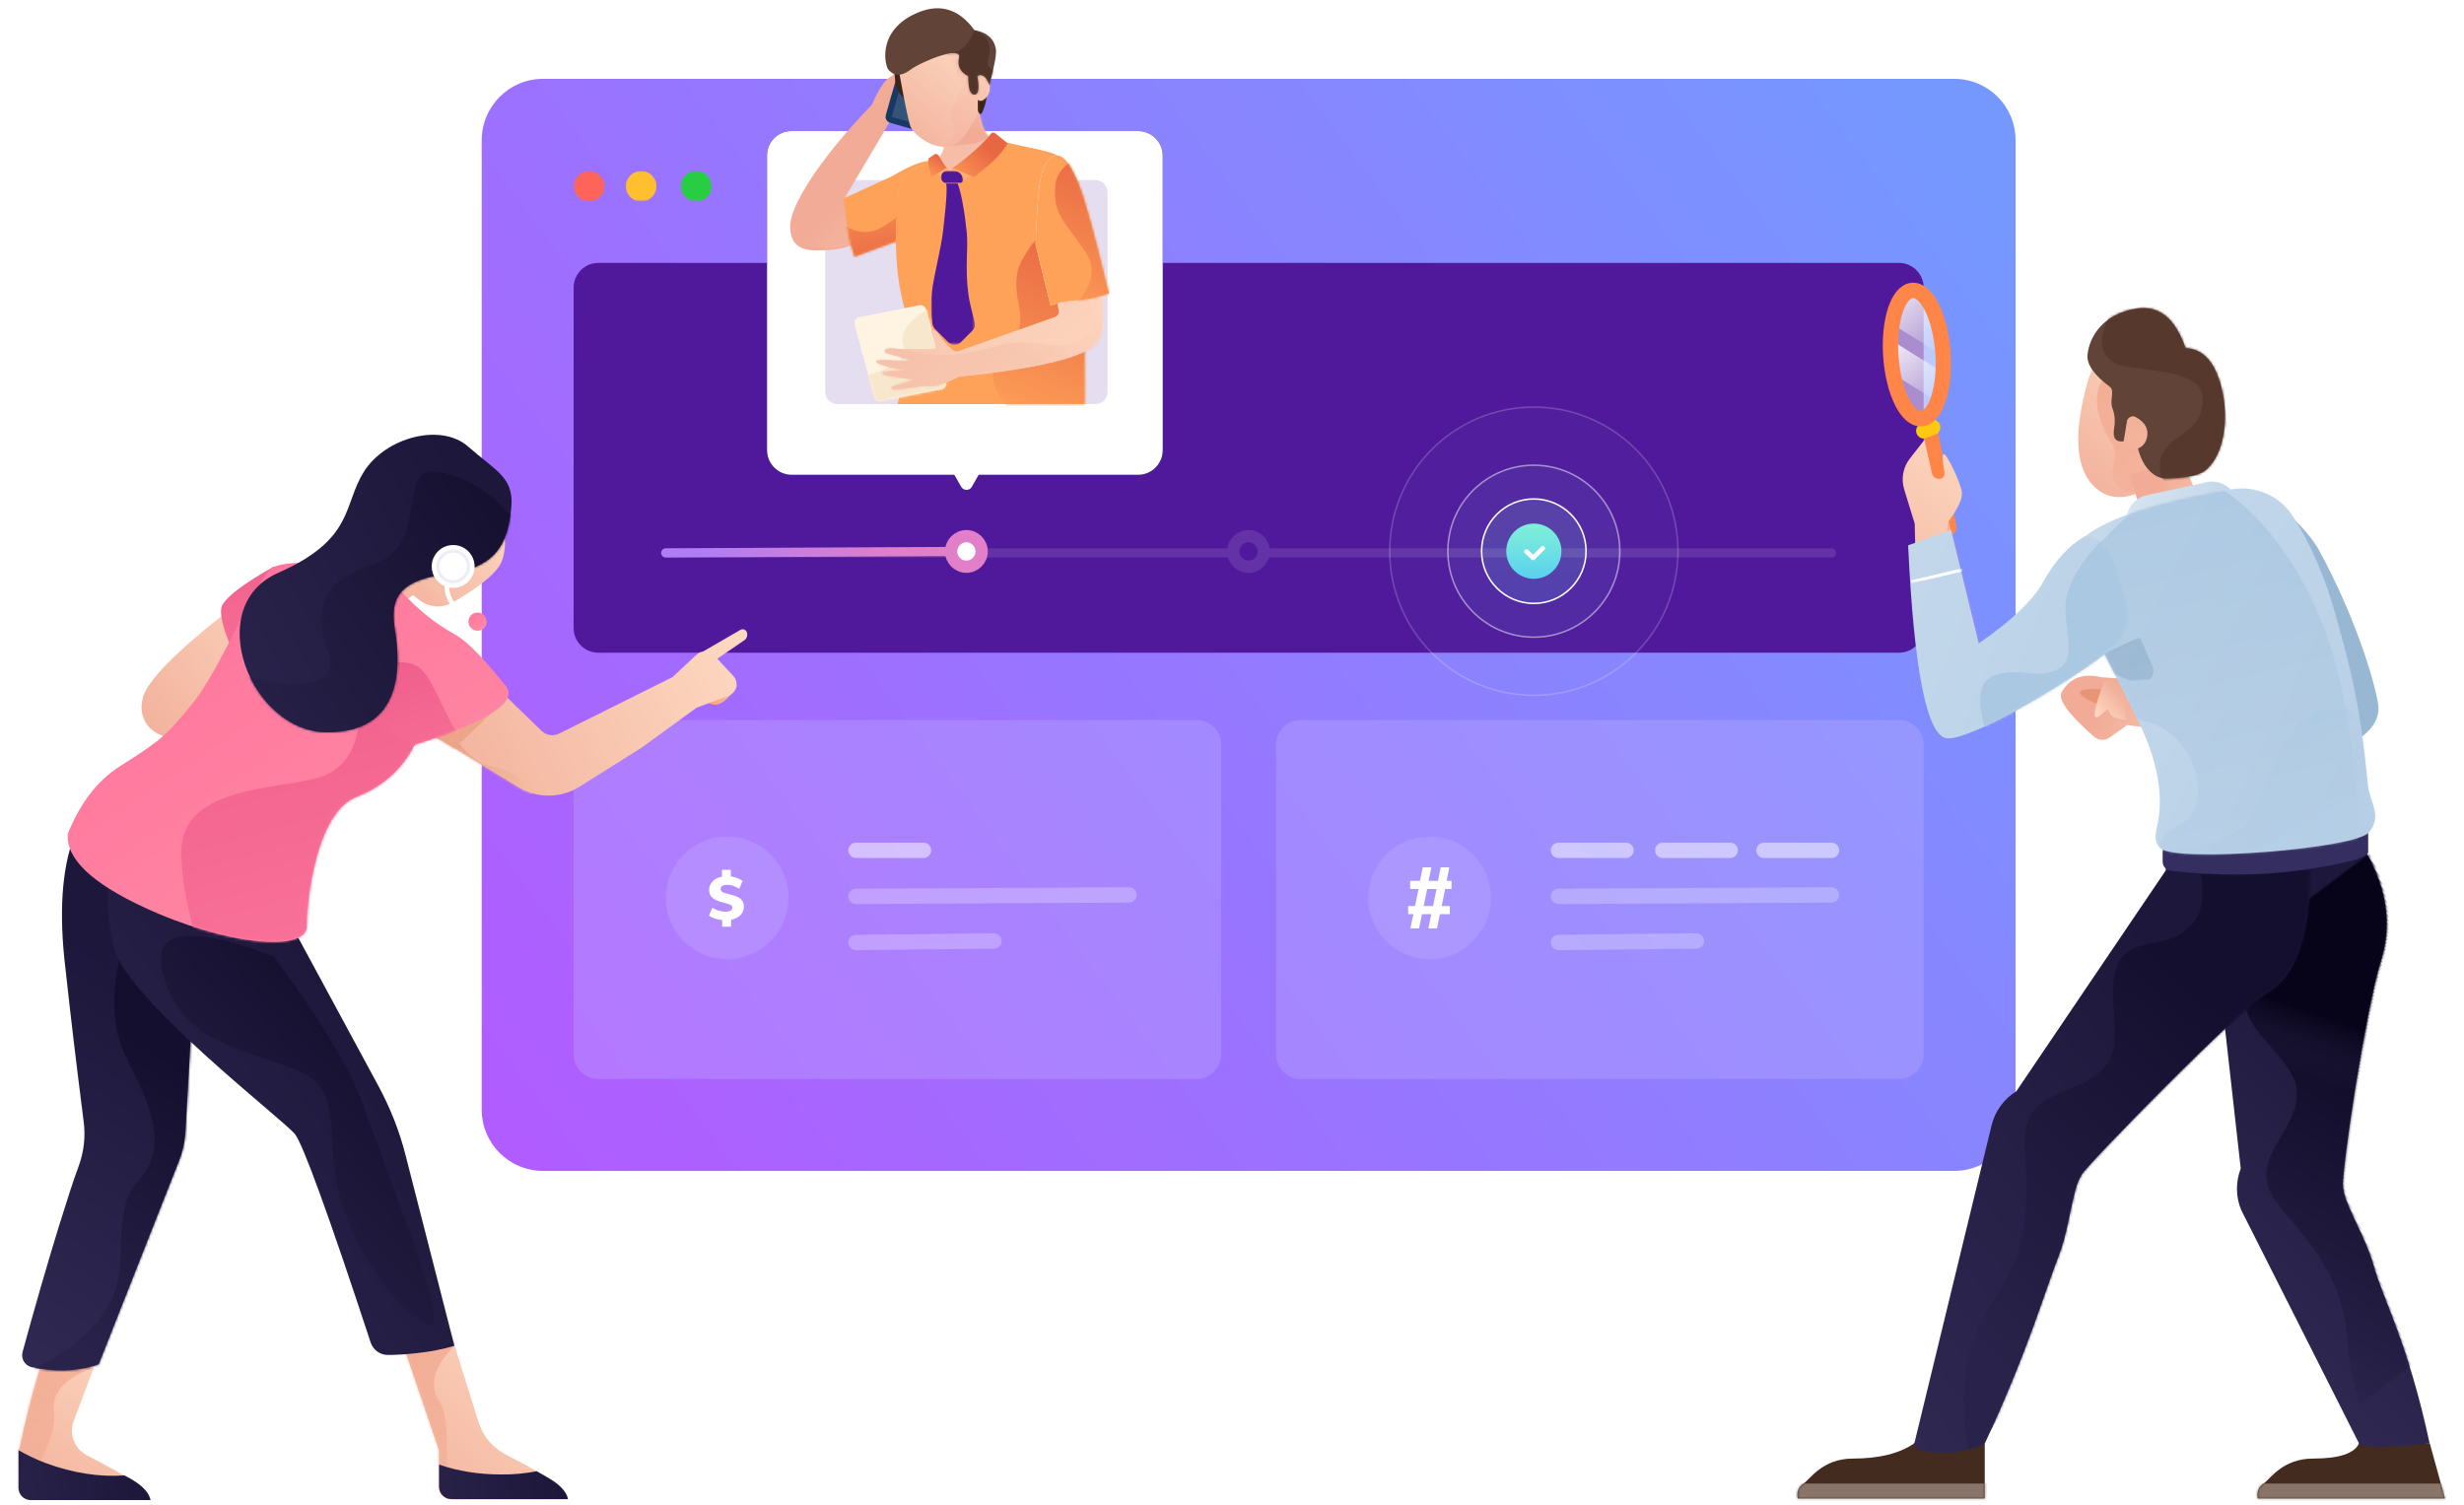 <?xml version="1.0" encoding="utf-8"?>
<!-- Generator: Adobe Illustrator 24.0.0, SVG Export Plug-In . SVG Version: 6.00 Build 0)  -->
<svg version="1.1" id="Layer_1" xmlns="http://www.w3.org/2000/svg" xmlns:xlink="http://www.w3.org/1999/xlink" x="0px" y="0px"
	 viewBox="0 0 1000 610.8" style="enable-background:new 0 0 1000 610.8;" xml:space="preserve">
<style type="text/css">
	.st0{fill-rule:evenodd;clip-rule:evenodd;fill:url(#path-2_2_);}
	.st1{filter:url(#Adobe_OpacityMaskFilter);}
	.st2{fill-rule:evenodd;clip-rule:evenodd;fill:#FFFFFF;}
	.st3{mask:url(#mask-3_4_);}
	.st4{fill-rule:evenodd;clip-rule:evenodd;fill:#FF645B;}
	.st5{fill-rule:evenodd;clip-rule:evenodd;fill:#FFBF2F;}
	.st6{fill-rule:evenodd;clip-rule:evenodd;fill:#27CE42;}
	.st7{fill-rule:evenodd;clip-rule:evenodd;fill:#50199C;}
	.st8{fill:none;stroke:#6332A6;stroke-width:3.735;stroke-linecap:round;stroke-linejoin:round;}
	.st9{fill:none;stroke:url(#Path-6_4_);stroke-width:3.735;stroke-linecap:round;stroke-linejoin:round;}
	.st10{fill:#50199C;stroke:#6332A6;stroke-width:4.98;}
	.st11{fill:#FFFFFF;stroke:#E17FC8;stroke-width:4.98;}
	
		.st12{opacity:0.198;fill-rule:evenodd;clip-rule:evenodd;fill:url(#Oval_14_);stroke:#FFFFFF;stroke-width:0.623;enable-background:new    ;}
	
		.st13{opacity:0.485;fill-rule:evenodd;clip-rule:evenodd;fill:url(#Oval_16_);stroke:#FFFFFF;stroke-width:0.623;enable-background:new    ;}
	.st14{fill-rule:evenodd;clip-rule:evenodd;fill:url(#Oval_17_);stroke:#FFFFFF;stroke-width:0.623;}
	.st15{fill-rule:evenodd;clip-rule:evenodd;fill:url(#Oval_18_);}
	.st16{fill:none;stroke:#FFFFFF;stroke-width:1.867;stroke-linecap:round;stroke-linejoin:round;}
	.st17{opacity:0.3;fill-rule:evenodd;clip-rule:evenodd;fill:#C3B3FF;enable-background:new    ;}
	.st18{fill:#FFFFFF;}
	
		.st19{opacity:0.5;fill:none;stroke:#FFFFFF;stroke-width:6.225;stroke-linecap:round;stroke-linejoin:round;enable-background:new    ;}
	
		.st20{opacity:0.5;fill:none;stroke:#FFFFFF;stroke-width:6.225;stroke-linecap:round;stroke-linejoin:round;stroke-opacity:0.5;enable-background:new    ;}
	.st21{fill-rule:evenodd;clip-rule:evenodd;}
	.st22{fill-rule:evenodd;clip-rule:evenodd;fill:#E5DDF0;}
	.st23{fill-rule:evenodd;clip-rule:evenodd;fill:url(#path-10_2_);}
	.st24{filter:url(#Adobe_OpacityMaskFilter_1_);}
	
		.st25{opacity:0.516;mask:url(#mask-11_6_);fill-rule:evenodd;clip-rule:evenodd;fill:url(#Path-38_3_);enable-background:new    ;}
	.st26{filter:url(#Adobe_OpacityMaskFilter_2_);}
	
		.st27{opacity:0.516;mask:url(#mask-11_5_);fill-rule:evenodd;clip-rule:evenodd;fill:url(#Path-10_1_);enable-background:new    ;}
	.st28{filter:url(#Adobe_OpacityMaskFilter_3_);}
	.st29{mask:url(#mask-11_4_);fill-rule:evenodd;clip-rule:evenodd;fill:#E69F88;}
	.st30{fill-rule:evenodd;clip-rule:evenodd;fill:#FFA259;}
	.st31{filter:url(#Adobe_OpacityMaskFilter_4_);}
	.st32{mask:url(#mask-15_2_);fill-rule:evenodd;clip-rule:evenodd;fill:url(#SVGID_1_);}
	.st33{fill-rule:evenodd;clip-rule:evenodd;fill:#335379;stroke:#173A64;stroke-width:2.49;}
	.st34{fill-rule:evenodd;clip-rule:evenodd;fill:url(#path-18_2_);}
	.st35{filter:url(#Adobe_OpacityMaskFilter_5_);}
	.st36{mask:url(#mask-19_2_);fill-rule:evenodd;clip-rule:evenodd;fill:url(#SVGID_2_);}
	.st37{filter:url(#Adobe_OpacityMaskFilter_6_);}
	.st38{opacity:0.36;mask:url(#mask-22_8_);fill-rule:evenodd;clip-rule:evenodd;fill:#FFFFFF;enable-background:new    ;}
	.st39{filter:url(#Adobe_OpacityMaskFilter_7_);}
	.st40{mask:url(#mask-22_7_);fill-rule:evenodd;clip-rule:evenodd;fill:#50199C;}
	.st41{filter:url(#Adobe_OpacityMaskFilter_8_);}
	.st42{mask:url(#mask-22_6_);fill-rule:evenodd;clip-rule:evenodd;fill:#50199C;}
	.st43{filter:url(#Adobe_OpacityMaskFilter_9_);}
	.st44{mask:url(#mask-22_5_);fill-rule:evenodd;clip-rule:evenodd;fill:url(#Path-8_2_);}
	.st45{fill-rule:evenodd;clip-rule:evenodd;fill:#3D2419;}
	.st46{fill-rule:evenodd;clip-rule:evenodd;fill:url(#path-25_2_);}
	.st47{filter:url(#Adobe_OpacityMaskFilter_10_);}
	.st48{opacity:0.527;mask:url(#mask-26_2_);fill-rule:evenodd;clip-rule:evenodd;fill:url(#SVGID_3_);enable-background:new    ;}
	.st49{fill-rule:evenodd;clip-rule:evenodd;fill:#614337;}
	.st50{filter:url(#Adobe_OpacityMaskFilter_11_);}
	.st51{opacity:0.661;mask:url(#mask-29_2_);fill-rule:evenodd;clip-rule:evenodd;fill:#3D2419;enable-background:new    ;}
	.st52{fill-rule:evenodd;clip-rule:evenodd;fill:#FFF4E1;}
	.st53{filter:url(#Adobe_OpacityMaskFilter_12_);}
	.st54{mask:url(#mask-31_2_);fill-rule:evenodd;clip-rule:evenodd;fill:#F7E7CC;}
	.st55{fill-rule:evenodd;clip-rule:evenodd;fill:url(#path-33_2_);}
	.st56{filter:url(#Adobe_OpacityMaskFilter_13_);}
	.st57{opacity:0.516;mask:url(#mask-34_2_);fill-rule:evenodd;clip-rule:evenodd;fill:url(#SVGID_4_);enable-background:new    ;}
	.st58{filter:url(#Adobe_OpacityMaskFilter_14_);}
	.st59{opacity:0.673;mask:url(#mask-37_2_);fill-rule:evenodd;clip-rule:evenodd;fill:#F0EFEF;enable-background:new    ;}
	.st60{fill-rule:evenodd;clip-rule:evenodd;fill:url(#path-38_2_);}
	.st61{filter:url(#Adobe_OpacityMaskFilter_15_);}
	.st62{opacity:0.516;mask:url(#mask-39_2_);fill-rule:evenodd;clip-rule:evenodd;fill:url(#SVGID_5_);enable-background:new    ;}
	.st63{filter:url(#Adobe_OpacityMaskFilter_16_);}
	.st64{mask:url(#mask-41_2_);fill-rule:evenodd;clip-rule:evenodd;fill:url(#SVGID_6_);}
	.st65{fill-rule:evenodd;clip-rule:evenodd;fill:url(#Path-35_1_);}
	.st66{fill-rule:evenodd;clip-rule:evenodd;fill:url(#Path-39_1_);}
	.st67{fill-rule:evenodd;clip-rule:evenodd;fill:url(#Path-26_1_);}
	.st68{fill-rule:evenodd;clip-rule:evenodd;fill:url(#path-45_2_);}
	.st69{filter:url(#Adobe_OpacityMaskFilter_17_);}
	.st70{opacity:0.785;mask:url(#mask-46_2_);fill-rule:evenodd;clip-rule:evenodd;fill:url(#SVGID_7_);enable-background:new    ;}
	.st71{fill-rule:evenodd;clip-rule:evenodd;fill:url(#path-49_2_);}
	.st72{filter:url(#Adobe_OpacityMaskFilter_18_);}
	
		.st73{opacity:0.785;mask:url(#mask-50_2_);fill-rule:evenodd;clip-rule:evenodd;fill:url(#Path-27_2_);enable-background:new    ;}
	.st74{fill-rule:evenodd;clip-rule:evenodd;fill:url(#path-52_2_);}
	.st75{filter:url(#Adobe_OpacityMaskFilter_19_);}
	.st76{mask:url(#mask-53_2_);fill-rule:evenodd;clip-rule:evenodd;fill:url(#SVGID_8_);}
	.st77{fill-rule:evenodd;clip-rule:evenodd;fill:url(#Combined-Shape_1_);}
	.st78{fill-rule:evenodd;clip-rule:evenodd;fill:url(#Combined-Shape-Copy_1_);}
	.st79{fill-rule:evenodd;clip-rule:evenodd;fill:url(#path-58_2_);}
	.st80{filter:url(#Adobe_OpacityMaskFilter_20_);}
	.st81{mask:url(#mask-59_2_);fill-rule:evenodd;clip-rule:evenodd;fill:url(#SVGID_9_);}
	.st82{fill-rule:evenodd;clip-rule:evenodd;fill:url(#Path-23_2_);}
	.st83{fill-rule:evenodd;clip-rule:evenodd;fill:url(#Path-23_3_);}
	.st84{fill-rule:evenodd;clip-rule:evenodd;fill:url(#Path-18_1_);}
	.st85{fill-rule:evenodd;clip-rule:evenodd;fill:url(#Path-21_1_);}
	.st86{fill-rule:evenodd;clip-rule:evenodd;fill:url(#path-66_2_);}
	.st87{filter:url(#Adobe_OpacityMaskFilter_21_);}
	.st88{mask:url(#mask-67_4_);fill-rule:evenodd;clip-rule:evenodd;fill:url(#SVGID_10_);}
	.st89{filter:url(#Adobe_OpacityMaskFilter_22_);}
	.st90{mask:url(#mask-67_3_);fill-rule:evenodd;clip-rule:evenodd;fill:#ECA588;}
	.st91{fill-rule:evenodd;clip-rule:evenodd;fill:url(#path-70_2_);}
	.st92{filter:url(#Adobe_OpacityMaskFilter_23_);}
	.st93{mask:url(#mask-71_4_);fill-rule:evenodd;clip-rule:evenodd;fill:url(#SVGID_11_);}
	.st94{filter:url(#Adobe_OpacityMaskFilter_24_);}
	.st95{mask:url(#mask-71_3_);fill-rule:evenodd;clip-rule:evenodd;fill:url(#Path-2_1_);}
	.st96{fill-rule:evenodd;clip-rule:evenodd;fill:url(#path-75_2_);}
	.st97{filter:url(#Adobe_OpacityMaskFilter_25_);}
	.st98{mask:url(#mask-76_2_);fill-rule:evenodd;clip-rule:evenodd;fill:url(#SVGID_12_);}
	.st99{fill:none;stroke:#857AC1;stroke-width:1.245;stroke-opacity:0.137;}
	.st100{fill-rule:evenodd;clip-rule:evenodd;fill:url(#Oval_19_);}
	.st101{fill-rule:evenodd;clip-rule:evenodd;fill:#432B20;}
	.st102{filter:url(#Adobe_OpacityMaskFilter_26_);}
	.st103{mask:url(#mask-80_2_);fill-rule:evenodd;clip-rule:evenodd;fill:#89746A;}
	.st104{fill-rule:evenodd;clip-rule:evenodd;fill:url(#path-82_2_);}
	.st105{filter:url(#Adobe_OpacityMaskFilter_27_);}
	.st106{mask:url(#mask-83_4_);fill-rule:evenodd;clip-rule:evenodd;fill:url(#Path-45_3_);}
	.st107{filter:url(#Adobe_OpacityMaskFilter_28_);}
	.st108{mask:url(#mask-83_3_);fill-rule:evenodd;clip-rule:evenodd;fill:url(#Path-45_4_);}
	.st109{fill-rule:evenodd;clip-rule:evenodd;fill:#98B7D3;}
	.st110{fill-rule:evenodd;clip-rule:evenodd;fill:url(#Path-36_1_);}
	.st111{fill-rule:evenodd;clip-rule:evenodd;fill:#E89475;}
	.st112{fill-rule:evenodd;clip-rule:evenodd;fill:url(#Path-37_1_);}
	.st113{filter:url(#Adobe_OpacityMaskFilter_29_);}
	.st114{mask:url(#mask-89_2_);fill-rule:evenodd;clip-rule:evenodd;fill:#89746A;}
	.st115{fill-rule:evenodd;clip-rule:evenodd;fill:url(#path-91_2_);}
	.st116{filter:url(#Adobe_OpacityMaskFilter_30_);}
	.st117{mask:url(#mask-92_2_);fill-rule:evenodd;clip-rule:evenodd;fill:url(#SVGID_13_);}
	.st118{fill-rule:evenodd;clip-rule:evenodd;fill:#352E60;}
	.st119{fill-rule:evenodd;clip-rule:evenodd;fill:url(#path-95_2_);}
	.st120{filter:url(#Adobe_OpacityMaskFilter_31_);}
	
		.st121{opacity:0.785;mask:url(#mask-96_2_);fill-rule:evenodd;clip-rule:evenodd;fill:url(#SVGID_14_);enable-background:new    ;}
	.st122{fill-rule:evenodd;clip-rule:evenodd;fill:url(#Path-43_1_);}
	.st123{fill-rule:evenodd;clip-rule:evenodd;fill:url(#Rectangle_10_);}
	.st124{filter:url(#Adobe_OpacityMaskFilter_32_);}
	.st125{mask:url(#mask-101_2_);fill-rule:evenodd;clip-rule:evenodd;fill:#56382C;}
	.st126{fill-rule:evenodd;clip-rule:evenodd;fill:url(#path-103_2_);}
	.st127{filter:url(#Adobe_OpacityMaskFilter_33_);}
	
		.st128{opacity:0.685;mask:url(#mask-104_6_);fill-rule:evenodd;clip-rule:evenodd;fill:url(#SVGID_15_);enable-background:new    ;}
	.st129{filter:url(#Adobe_OpacityMaskFilter_34_);}
	.st130{mask:url(#mask-104_5_);fill-rule:evenodd;clip-rule:evenodd;fill:#26537C;fill-opacity:0.151;}
	.st131{filter:url(#Adobe_OpacityMaskFilter_35_);}
	
		.st132{opacity:0.337;mask:url(#mask-104_4_);fill-rule:evenodd;clip-rule:evenodd;fill:url(#Path-4_2_);enable-background:new    ;}
	.st133{fill:none;stroke:#FF8548;stroke-width:6.225;stroke-linecap:round;stroke-linejoin:round;}
	.st134{fill:none;stroke:#FFC811;stroke-width:6.225;stroke-linecap:round;stroke-linejoin:round;}
	.st135{fill-rule:evenodd;clip-rule:evenodd;fill:#FFFFFF;fill-opacity:0.506;}
	.st136{filter:url(#Adobe_OpacityMaskFilter_36_);}
	.st137{mask:url(#mask-108_4_);fill-rule:evenodd;clip-rule:evenodd;fill:url(#Rectangle_11_);}
	.st138{filter:url(#Adobe_OpacityMaskFilter_37_);}
	.st139{mask:url(#mask-108_3_);fill-rule:evenodd;clip-rule:evenodd;fill:url(#Rectangle-Copy-2_1_);}
	.st140{fill-rule:evenodd;clip-rule:evenodd;fill:url(#path-112_2_);}
	.st141{filter:url(#Adobe_OpacityMaskFilter_38_);}
	
		.st142{opacity:0.785;mask:url(#mask-113_2_);fill-rule:evenodd;clip-rule:evenodd;fill:url(#SVGID_16_);enable-background:new    ;}
	.st143{fill-rule:evenodd;clip-rule:evenodd;fill:url(#path-116_2_);}
	.st144{filter:url(#Adobe_OpacityMaskFilter_39_);}
	.st145{mask:url(#mask-117_4_);fill-rule:evenodd;clip-rule:evenodd;fill:#ABC8E2;}
	.st146{filter:url(#Adobe_OpacityMaskFilter_40_);}
	.st147{mask:url(#mask-117_3_);fill:none;stroke:#FFFFFF;stroke-width:1.245;}
</style>
<g id="Mask">
	
		<linearGradient id="path-2_2_" gradientUnits="userSpaceOnUse" x1="2.018" y1="742.528" x2="0.602" y2="741.784" gradientTransform="matrix(500 0 0 -356 -169 264468.875)">
		<stop  offset="0" style="stop-color:#7598FF"/>
		<stop  offset="1" style="stop-color:#B35AFF"/>
	</linearGradient>
	<path id="path-2_1_" class="st0" d="M220.4,32h572.7c13.8,0,24.9,11.1,24.9,24.9v393.4c0,13.8-11.1,24.9-24.9,24.9H220.4
		c-13.8,0-24.9-11.1-24.9-24.9V56.9C195.5,43.2,206.6,32,220.4,32z"/>
</g>
<defs>
	<filter id="Adobe_OpacityMaskFilter" filterUnits="userSpaceOnUse" x="232.8" y="69.4" width="56" height="12.4">
		<feColorMatrix  type="matrix" values="1 0 0 0 0  0 1 0 0 0  0 0 1 0 0  0 0 0 1 0"/>
	</filter>
</defs>
<mask maskUnits="userSpaceOnUse" x="232.8" y="69.4" width="56" height="12.4" id="mask-3_4_">
	<g class="st1">
		<path id="path-2_5_" class="st2" d="M220.4,32h572.7c13.8,0,24.9,11.1,24.9,24.9v393.4c0,13.8-11.1,24.9-24.9,24.9H220.4
			c-13.8,0-24.9-11.1-24.9-24.9V56.9C195.5,43.2,206.6,32,220.4,32z"/>
	</g>
</mask>
<g id="Group-18" class="st3">
	<g id="Oval_1_" transform="translate(30, 30)">
		<circle class="st4" cx="209.1" cy="45.6" r="6.2"/>
		<circle class="st5" cx="230.2" cy="45.6" r="6.2"/>
		<circle class="st6" cx="252.6" cy="45.6" r="6.2"/>
	</g>
</g>
<g id="Group-14" transform="translate(30, 60)">
	<path id="Rectangle_1_" class="st7" d="M212.8,46.7h527.9c5.5,0,10,4.5,10,10v138.2c0,5.5-4.5,10-10,10H212.8c-5.5,0-10-4.5-10-10
		V56.7C202.8,51.2,207.3,46.7,212.8,46.7z"/>
	<g id="Group" transform="translate(30, 47)">
		<path id="Path-6" class="st8" d="M210.2,117.4h473.1"/>
		
			<linearGradient id="Path-6_4_" gradientUnits="userSpaceOnUse" x1="-60.092" y1="151.036" x2="-59.282" y2="151.035" gradientTransform="matrix(98 0 0 -0.5 6113 192.562)">
			<stop  offset="0" style="stop-color:#AF7EF6"/>
			<stop  offset="1" style="stop-color:#E17FC8"/>
		</linearGradient>
		<path id="Path-6_1_" class="st9" d="M210.2,117.4l122-0.6"/>
		<path id="Path-Copy" class="st10" d="M446.7,123c3.4,0,6.2-2.8,6.2-6.2s-2.8-6.2-6.2-6.2c-3.4,0-6.2,2.8-6.2,6.2
			S443.3,123,446.7,123z"/>
		<path id="Path-Copy-4" class="st11" d="M332.2,123c3.4,0,6.2-2.8,6.2-6.2s-2.8-6.2-6.2-6.2s-6.2,2.8-6.2,6.2S328.8,123,332.2,123z
			"/>
		<path id="Path-Copy-3" class="st10" d="M562.5,123c3.4,0,6.2-2.8,6.2-6.2s-2.8-6.2-6.2-6.2c-3.4,0-6.2,2.8-6.2,6.2
			S559.1,123,562.5,123z"/>
		<g id="Group-13" transform="translate(236, 0)">
			
				<linearGradient id="Oval_14_" gradientUnits="userSpaceOnUse" x1="-295.048" y1="633.919" x2="-295.048" y2="632.674" gradientTransform="matrix(94 0 0 -94 28061 59646.625)">
				<stop  offset="0" style="stop-color:#80F0D7;stop-opacity:0.119"/>
				<stop  offset="1" style="stop-color:#5AD1EF;stop-opacity:0.137"/>
			</linearGradient>
			<circle id="Oval_2_" class="st12" cx="326.5" cy="116.7" r="58.5"/>
			
				<linearGradient id="Oval_16_" gradientUnits="userSpaceOnUse" x1="-295.419" y1="632.17" x2="-295.419" y2="630.925" gradientTransform="matrix(56 0 0 -56 16870 35483.375)">
				<stop  offset="0" style="stop-color:#80F0D7;stop-opacity:0.119"/>
				<stop  offset="1" style="stop-color:#5AD1EF;stop-opacity:0.137"/>
			</linearGradient>
			<circle id="Oval_3_" class="st13" cx="326.5" cy="116.7" r="34.9"/>
			
				<linearGradient id="Oval_17_" gradientUnits="userSpaceOnUse" x1="-296.014" y1="629.369" x2="-296.014" y2="628.124" gradientTransform="matrix(34 0 0 -34 10391 21494.125)">
				<stop  offset="0" style="stop-color:#80F0D7;stop-opacity:0.119"/>
				<stop  offset="1" style="stop-color:#5AD1EF;stop-opacity:0.137"/>
			</linearGradient>
			<circle id="Oval_4_" class="st14" cx="326.5" cy="116.7" r="21.2"/>
			
				<linearGradient id="Oval_18_" gradientUnits="userSpaceOnUse" x1="-297.36" y1="623.033" x2="-297.36" y2="621.788" gradientTransform="matrix(18 0 0 -18 5679 11320.125)">
				<stop  offset="0" style="stop-color:#80F0D7"/>
				<stop  offset="1" style="stop-color:#5AD1EF"/>
			</linearGradient>
			<circle id="Oval_5_" class="st15" cx="326.5" cy="116.7" r="11.2"/>
			<polyline id="Path-6_2_" class="st16" points="323.5,116.8 326.2,119.4 330.1,115.5 			"/>
		</g>
	</g>
</g>
<g id="Group-17" transform="translate(30, 209)">
	<path id="Rectangle-Copy-13" class="st17" d="M212.8,83.2h242.8c5.5,0,10,4.5,10,10v125.7c0,5.5-4.5,10-10,10H212.8
		c-5.5,0-10-4.5-10-10V93.2C202.8,87.7,207.3,83.2,212.8,83.2z"/>
	<g id="Group-2" transform="translate(30, 38)">
		<circle id="Oval_6_" class="st17" cx="235.1" cy="117.4" r="24.9"/>
		<path id="_x24_" class="st18" d="M241.9,121c0,1.3-0.5,2.5-1.4,3.4c-0.9,0.9-2.2,1.6-3.8,1.9v2.8h-3.6v-2.7
			c-1.1-0.1-2.1-0.3-3-0.6c-0.9-0.3-1.7-0.7-2.4-1.2l1.4-3.2c1.6,1,3.4,1.6,5.3,1.6c1.9,0,2.8-0.6,2.8-1.7c0-0.5-0.3-0.9-0.8-1.1
			s-1.3-0.5-2.5-0.8c-1.3-0.3-2.3-0.6-3.1-1s-1.5-0.8-2.1-1.5c-0.6-0.7-0.9-1.6-0.9-2.8c0-1.3,0.5-2.4,1.4-3.4
			c0.9-1,2.2-1.6,3.8-1.9v-2.8h3.6v2.7c1,0.1,1.9,0.4,2.7,0.7s1.5,0.7,2.1,1.1l-1.4,3.2c-0.8-0.5-1.6-0.9-2.5-1.2
			c-0.8-0.3-1.7-0.4-2.4-0.4c-0.8,0-1.4,0.1-1.9,0.4c-0.5,0.3-0.7,0.7-0.7,1.3c0,0.4,0.1,0.7,0.4,1c0.3,0.3,0.7,0.5,1.1,0.6
			c0.4,0.1,1.1,0.3,1.9,0.5c1.2,0.3,2.2,0.6,3,0.9c0.8,0.3,1.5,0.8,2.1,1.5C241.6,118.9,241.9,119.8,241.9,121z"/>
	</g>
	<path id="Path-5" class="st19" d="M317.4,136.1h27.4"/>
	<path id="Path-5-Copy" class="st20" d="M317.4,154.8l110.8-0.6"/>
	<path id="Path-5-Copy_1_" class="st20" d="M317.4,173.5l56-0.6"/>
</g>
<g id="Group-17-Copy" transform="translate(259, 209)">
	<path id="Rectangle-Copy-13_1_" class="st17" d="M268.9,83.2h242.8c5.5,0,10,4.5,10,10v125.7c0,5.5-4.5,10-10,10H268.9
		c-5.5,0-10-4.5-10-10V93.2C258.9,87.7,263.4,83.2,268.9,83.2z"/>
	<g id="Group-2_1_" transform="translate(30, 38)">
		<circle id="Oval_7_" class="st17" cx="291.2" cy="117.4" r="24.9"/>
		<path id="_x23_" class="st18" d="M300.2,113.8h-2.7l-1.4,6.9h3.3v3.3h-4l-1.2,5.8h-3.5l1.2-5.8h-3.8l-1.2,5.8h-3.5l1.2-5.8h-2.1
			v-3.3h2.8l1.4-6.9h-3.4v-3.3h4l1.1-5.5h3.5l-1.1,5.5h3.8l1.1-5.5h3.5l-1.1,5.5h2V113.8z M292.6,120.7l1.4-6.9h-3.8l-1.4,6.9H292.6
			z"/>
	</g>
	<path id="Path-5_1_" class="st19" d="M373.5,136.1h27.4"/>
	<path id="Path-5-Copy-2" class="st19" d="M415.8,136.1h27.4"/>
	<path id="Path-5-Copy-3" class="st19" d="M456.9,136.1h27.4"/>
	<path id="Path-5-Copy_2_" class="st20" d="M373.5,154.8l110.8-0.6"/>
	<path id="Path-5-Copy_3_" class="st20" d="M373.5,173.5l56-0.6"/>
</g>
<g id="Group-7" transform="translate(416, 61)">
	<g id="Rectangle_2_">
		<g>
			<path id="path-7" class="st21" d="M-94.8-7.8H45.9c5.5,0,10,4.5,10,10v119.5c0,5.5-4.5,10-10,10h-64.7l-2.8,4.9
				c-0.7,1.2-2.2,1.6-3.4,0.9c-0.4-0.2-0.7-0.5-0.9-0.9l-2.8-4.9h-66c-5.5,0-10-4.5-10-10V2.1C-104.7-3.4-100.3-7.8-94.8-7.8z"/>
		</g>
		<g>
			<path id="path-7_1_" class="st2" d="M-94.8-7.8H45.9c5.5,0,10,4.5,10,10v119.5c0,5.5-4.5,10-10,10h-64.7l-2.8,4.9
				c-0.7,1.2-2.2,1.6-3.4,0.9c-0.4-0.2-0.7-0.5-0.9-0.9l-2.8-4.9h-66c-5.5,0-10-4.5-10-10V2.1C-104.7-3.4-100.3-7.8-94.8-7.8z"/>
		</g>
	</g>
	<path id="Rectangle_3_" class="st22" d="M-76.1,12.1H28.5c2.8,0,5,2.2,5,5V98c0,2.8-2.2,5-5,5H-76.1c-2.8,0-5-2.2-5-5V17.1
		C-81.1,14.3-78.8,12.1-76.1,12.1z"/>
	<g id="Group-3">
		
			<g id="Group-5-Copy" transform="translate(42, 48.615) rotate(91) translate(-42, -48.615) translate(3, 7.615)">
			
				<g id="Path-38-Copy" transform="translate(39.292, 41.431) rotate(49) translate(-39.292, -41.431) translate(1.292, 23.431)">
				<g id="Mask_1_">
					
						<linearGradient id="path-10_2_" gradientUnits="userSpaceOnUse" x1="795.157" y1="-176.835" x2="797.69" y2="-176.332" gradientTransform="matrix(-57.618 -22.768 -48.347 27.134 37234.652 23011.721)">
						<stop  offset="0" style="stop-color:#F1AB96"/>
						<stop  offset="1" style="stop-color:#FFDFC7"/>
					</linearGradient>
					<path id="path-10_1_" class="st23" d="M131.2,119.9c-4.9,5.8-24.7,13-57.1,16.4c-6.5,3.3-11.1,4.5-13.7,3.7
						c-0.5-0.2-12.5,2.5-13.8,1.2c-1.2-1.2,10.5-3.3,8.7-3.7c-2.2-0.5-11.2-1.2-12.4-2.5c-1.2-1.2,12.9-1.2,11.2-1.2
						c-5,0-13.7-2.5-13.7-3.7c0-1.2,13.8,0.3,13.8,0c0-1.2-9.7-2.9-10.1-3.7c-0.6-1.4,1.5-1.8,6.2-1.2h13.8c0.8,0,0.4-2.5-1.3-7.5
						c0.8-0.8,2.1,0,3.7,2.5c1.4,2.1,3.2,3.9,5.2,5.5c0.7,0.5,1.5,0.6,2.3,0.3c14.4-5.1,25.2-8.9,32.4-11.4
						c1.8-0.6,4.4-6.3,7.8-16.9c0.4-0.1,5.3-0.5,13.8,6.7C131.9,107.4,137.6,112.3,131.2,119.9z"/>
				</g>
				<defs>
					<filter id="Adobe_OpacityMaskFilter_1_" filterUnits="userSpaceOnUse">
						<feColorMatrix  type="matrix" values="1 0 0 0 0  0 1 0 0 0  0 0 1 0 0  0 0 0 1 0"/>
					</filter>
				</defs>
				<mask maskUnits="userSpaceOnUse" id="mask-11_6_">
					<g class="st24">
						<path id="path-10_7_" class="st2" d="M131.2,119.9c-4.9,5.8-24.7,13-57.1,16.4c-6.5,3.3-11.1,4.5-13.7,3.7
							c-0.5-0.2-12.5,2.5-13.8,1.2c-1.2-1.2,10.5-3.3,8.7-3.7c-2.2-0.5-11.2-1.2-12.4-2.5c-1.2-1.2,12.9-1.2,11.2-1.2
							c-5,0-13.7-2.5-13.7-3.7c0-1.2,13.8,0.3,13.8,0c0-1.2-9.7-2.9-10.1-3.7c-0.6-1.4,1.5-1.8,6.2-1.2h13.8c0.8,0,0.4-2.5-1.3-7.5
							c0.8-0.8,2.1,0,3.7,2.5c1.4,2.1,3.2,3.9,5.2,5.5c0.7,0.5,1.5,0.6,2.3,0.3c14.4-5.1,25.2-8.9,32.4-11.4
							c1.8-0.6,4.4-6.3,7.8-16.9c0.4-0.1,5.3-0.5,13.8,6.7C131.9,107.4,137.6,112.3,131.2,119.9z"/>
					</g>
				</mask>
				
					<linearGradient id="Path-38_3_" gradientUnits="userSpaceOnUse" x1="793.98" y1="-177.246" x2="794.492" y2="-177.661" gradientTransform="matrix(-67.579 -24.354 -56.705 29.024 43685.086 24599.481)">
					<stop  offset="0" style="stop-color:#F1AB96"/>
					<stop  offset="1" style="stop-color:#FFDFC7"/>
				</linearGradient>
				<path id="Path-38" class="st25" d="M115,96.6c-7.8-1.9-14.2-0.7-19.1,3.4c-7.5,6.2,7.3,14.4-5.2,14.4c-10,0-14,4.1-29.9,5
					c-10.9,0.6-31.2-5.9-33.6-5c-12.7,4.6,1.5,22.5-2.5,23.7c-4.3,1.2,25.1,11.1,40.7-1.9c10.7-8.9,23.1-0.9,37.7-9.3
					c14.6-8.5,18,4.6,26.3-6.9C135,112.4,130.2,104.6,115,96.6z"/>
				<defs>
					<filter id="Adobe_OpacityMaskFilter_2_" filterUnits="userSpaceOnUse">
						<feColorMatrix  type="matrix" values="1 0 0 0 0  0 1 0 0 0  0 0 1 0 0  0 0 0 1 0"/>
					</filter>
				</defs>
				<mask maskUnits="userSpaceOnUse" id="mask-11_5_">
					<g class="st26">
						<path id="path-10_6_" class="st2" d="M131.2,119.9c-4.9,5.8-24.7,13-57.1,16.4c-6.5,3.3-11.1,4.5-13.7,3.7
							c-0.5-0.2-12.5,2.5-13.8,1.2c-1.2-1.2,10.5-3.3,8.7-3.7c-2.2-0.5-11.2-1.2-12.4-2.5c-1.2-1.2,12.9-1.2,11.2-1.2
							c-5,0-13.7-2.5-13.7-3.7c0-1.2,13.8,0.3,13.8,0c0-1.2-9.7-2.9-10.1-3.7c-0.6-1.4,1.5-1.8,6.2-1.2h13.8c0.8,0,0.4-2.5-1.3-7.5
							c0.8-0.8,2.1,0,3.7,2.5c1.4,2.1,3.2,3.9,5.2,5.5c0.7,0.5,1.5,0.6,2.3,0.3c14.4-5.1,25.2-8.9,32.4-11.4
							c1.8-0.6,4.4-6.3,7.8-16.9c0.4-0.1,5.3-0.5,13.8,6.7C131.9,107.4,137.6,112.3,131.2,119.9z"/>
					</g>
				</mask>
				
					<linearGradient id="Path-10_1_" gradientUnits="userSpaceOnUse" x1="789.455" y1="-185.159" x2="789.967" y2="-186.703" gradientTransform="matrix(-15.266 -10.616 -12.81 12.652 9784.656 10831.93)">
					<stop  offset="0" style="stop-color:#F1AB96"/>
					<stop  offset="1" style="stop-color:#FFDFC7"/>
				</linearGradient>
				<path id="Path-10" class="st27" d="M107.8,114.9c6.6,1.2,9.3-1.4,8.2-7.8c-1.1-6.4-7.4-10.5-18.8-12.5l-5.8,14.6L107.8,114.9z"
					/>
				<defs>
					<filter id="Adobe_OpacityMaskFilter_3_" filterUnits="userSpaceOnUse">
						<feColorMatrix  type="matrix" values="1 0 0 0 0  0 1 0 0 0  0 0 1 0 0  0 0 0 1 0"/>
					</filter>
				</defs>
				<mask maskUnits="userSpaceOnUse" id="mask-11_4_">
					<g class="st28">
						<path id="path-10_5_" class="st2" d="M131.2,119.9c-4.9,5.8-24.7,13-57.1,16.4c-6.5,3.3-11.1,4.5-13.7,3.7
							c-0.5-0.2-12.5,2.5-13.8,1.2c-1.2-1.2,10.5-3.3,8.7-3.7c-2.2-0.5-11.2-1.2-12.4-2.5c-1.2-1.2,12.9-1.2,11.2-1.2
							c-5,0-13.7-2.5-13.7-3.7c0-1.2,13.8,0.3,13.8,0c0-1.2-9.7-2.9-10.1-3.7c-0.6-1.4,1.5-1.8,6.2-1.2h13.8c0.8,0,0.4-2.5-1.3-7.5
							c0.8-0.8,2.1,0,3.7,2.5c1.4,2.1,3.2,3.9,5.2,5.5c0.7,0.5,1.5,0.6,2.3,0.3c14.4-5.1,25.2-8.9,32.4-11.4
							c1.8-0.6,4.4-6.3,7.8-16.9c0.4-0.1,5.3-0.5,13.8,6.7C131.9,107.4,137.6,112.3,131.2,119.9z"/>
					</g>
				</mask>
				<path id="Path-11" class="st29" d="M57.5,136.1c8.2-0.7,12.7-3.5,13.4-8.2s-4.1-10-14.6-15.5L47.2,129L57.5,136.1z"/>
			</g>
			<g id="Path-9" transform="translate(39.723, 11.983)">
				<g id="Mask_2_">
					<path id="path-14_1_" class="st30" d="M-19.8,100.6c2.5,5.8,7.7,19.1,15.6,39.7c-4.6,1.6-7.9,2.5-9.8,2.8
						c-10.9,1.7-13.8,2-13.8,2s-3.1-6.5-9.4-19.6c-5.2-8.2-7.3-14.2-6.2-18.1C-41.7,101.5-23.5,91.8-19.8,100.6z"/>
				</g>
				<defs>
					<filter id="Adobe_OpacityMaskFilter_4_" filterUnits="userSpaceOnUse">
						<feColorMatrix  type="matrix" values="1 0 0 0 0  0 1 0 0 0  0 0 1 0 0  0 0 0 1 0"/>
					</filter>
				</defs>
				<mask maskUnits="userSpaceOnUse" id="mask-15_2_">
					<g class="st31">
						<path id="path-14_3_" class="st2" d="M-19.8,100.6c2.5,5.8,7.7,19.1,15.6,39.7c-4.6,1.6-7.9,2.5-9.8,2.8
							c-10.9,1.7-13.8,2-13.8,2s-3.1-6.5-9.4-19.6c-5.2-8.2-7.3-14.2-6.2-18.1C-41.7,101.5-23.5,91.8-19.8,100.6z"/>
					</g>
				</mask>
				
					<linearGradient id="SVGID_1_" gradientUnits="userSpaceOnUse" x1="639.065" y1="467.165" x2="638.718" y2="468.539" gradientTransform="matrix(-0.541 -54.992 -31.011 0.96 14828.395 34786.645)">
					<stop  offset="0" style="stop-color:#E86743"/>
					<stop  offset="1" style="stop-color:#FFA259"/>
				</linearGradient>
				<path class="st32" d="M-16.9,89.4c-8.1,2.5-12.2,7.1-12.4,13.7c-0.3,10,3.4,12.4,12.1,24.9c5.8,8.3,2.9,17-8.7,26.1l35.2,3.7
					l0-68.5L-16.9,89.4z"/>
			</g>
			<path id="Rectangle_4_" class="st33" d="M-40.8,118.9L-18,125c0.7,0.2,1.1,0.9,0.9,1.5l-3.2,12c-0.2,0.7-0.9,1.1-1.5,0.9
				l-22.8-6.1c-0.7-0.2-1.1-0.9-0.9-1.5l3.2-12C-42.2,119.1-41.5,118.7-40.8,118.9z"/>
		</g>
		<g id="Path-33" transform="translate(49.539, 29)">
			<g id="Mask_3_">
				
					<linearGradient id="path-18_2_" gradientUnits="userSpaceOnUse" x1="-466.226" y1="651.884" x2="-465.283" y2="649.615" gradientTransform="matrix(61 0 0 -100 28337.859 65080.875)">
					<stop  offset="0" style="stop-color:#F1AB96"/>
					<stop  offset="1" style="stop-color:#FFDFC7"/>
				</linearGradient>
				<path id="path-18_1_" class="st34" d="M-68.9-50.5c0.8,9.1,2.5,14.5,5,16.2c3.7,2.5,23.7,5,27.4,7.5
					c2.5,1.7,6.2,35.3,11.2,100.8h-75.9c3.3-14.1,5-24,5-29.9c0-9.8-5-18.5-5-24.9c0-6.7,0-16.8,0-30.2c0-4.4,2.5-8.3,6.5-10.2
					l8.6-4c2.2-1,3.6-3.2,3.6-5.6v-18.4L-68.9-50.5z"/>
			</g>
			<defs>
				<filter id="Adobe_OpacityMaskFilter_5_" filterUnits="userSpaceOnUse" x="-88.9" y="-54.3" width="26.7" height="23.7">
					<feColorMatrix  type="matrix" values="1 0 0 0 0  0 1 0 0 0  0 0 1 0 0  0 0 0 1 0"/>
				</filter>
			</defs>
			<mask maskUnits="userSpaceOnUse" x="-88.9" y="-54.3" width="26.7" height="23.7" id="mask-19_2_">
				<g class="st35">
					<path id="path-18_3_" class="st2" d="M-68.9-50.5c0.8,9.1,2.5,14.5,5,16.2c3.7,2.5,23.7,5,27.4,7.5
						c2.5,1.7,6.2,35.3,11.2,100.8h-75.9c3.3-14.1,5-24,5-29.9c0-9.8-5-18.5-5-24.9c0-6.7,0-16.8,0-30.2c0-4.4,2.5-8.3,6.5-10.2
						l8.6-4c2.2-1,3.6-3.2,3.6-5.6v-18.4L-68.9-50.5z"/>
				</g>
			</mask>
			
				<linearGradient id="SVGID_2_" gradientUnits="userSpaceOnUse" x1="-468.676" y1="641.724" x2="-468.164" y2="643.488" gradientTransform="matrix(21.451 0 0 -19 9976.071 12154.501)">
				<stop  offset="0" style="stop-color:#F1AB96"/>
				<stop  offset="1" style="stop-color:#FFDFC7"/>
			</linearGradient>
			<path class="st36" d="M-82.6-30.6c11.6,0,18.3-2.1,19.9-6.2c2.5-6.2-3.7-17.4-10-17.4c-4.1,0-9.5,0.8-16.2,2.5v21.2H-82.6z"/>
			<g id="Mask_4_">
				<path id="path-21_1_" class="st30" d="M-57.8-32.3c7.4,1.8,18.6,3.6,21.3,5.4c1.3,0.9,3.7,11,7.5,29.9c3.7,18.7,3.7,42.3,3.7,71
					h-75.9c3.9-18.3,4.7-31.6,2.5-39.8c-3.3-12.4-4.1-27.5-2.5-45.2c0-4.4,2.5-8.3,6.5-10.2l8.6-4c0.6-0.3,1.1,2.9,4.8,3.3
					c0.6,0.1,0.6,1.2,1.2,1.2c0.4,0,0.8-0.4,1.2-1.2C-66-29.1-59-32.5-57.8-32.3z"/>
			</g>
			<defs>
				<filter id="Adobe_OpacityMaskFilter_6_" filterUnits="userSpaceOnUse" x="-87.6" y="-31.8" width="19.9" height="14.9">
					<feColorMatrix  type="matrix" values="1 0 0 0 0  0 1 0 0 0  0 0 1 0 0  0 0 0 1 0"/>
				</filter>
			</defs>
			<mask maskUnits="userSpaceOnUse" x="-87.6" y="-31.8" width="19.9" height="14.9" id="mask-22_8_">
				<g class="st37">
					<path id="path-21_9_" class="st2" d="M-57.8-32.3c7.4,1.8,18.6,3.6,21.3,5.4c1.3,0.9,3.7,11,7.5,29.9c3.7,18.7,3.7,42.3,3.7,71
						h-75.9c3.9-18.3,4.7-31.6,2.5-39.8c-3.3-12.4-4.1-27.5-2.5-45.2c0-4.4,2.5-8.3,6.5-10.2l8.6-4c0.6-0.3,1.1,2.9,4.8,3.3
						c0.6,0.1,0.6,1.2,1.2,1.2c0.4,0,0.8-0.4,1.2-1.2C-66-29.1-59-32.5-57.8-32.3z"/>
				</g>
			</mask>
			<ellipse id="Oval_8_" class="st38" cx="-77.7" cy="-24.4" rx="10" ry="7.5"/>
			<defs>
				<filter id="Adobe_OpacityMaskFilter_7_" filterUnits="userSpaceOnUse" x="-83.7" y="-20.6" width="9" height="5">
					<feColorMatrix  type="matrix" values="1 0 0 0 0  0 1 0 0 0  0 0 1 0 0  0 0 0 1 0"/>
				</filter>
			</defs>
			<mask maskUnits="userSpaceOnUse" x="-83.7" y="-20.6" width="9" height="5" id="mask-22_7_">
				<g class="st39">
					<path id="path-21_8_" class="st2" d="M-57.8-32.3c7.4,1.8,18.6,3.6,21.3,5.4c1.3,0.9,3.7,11,7.5,29.9c3.7,18.7,3.7,42.3,3.7,71
						h-75.9c3.9-18.3,4.7-31.6,2.5-39.8c-3.3-12.4-4.1-27.5-2.5-45.2c0-4.4,2.5-8.3,6.5-10.2l8.6-4c0.6-0.3,1.1,2.9,4.8,3.3
						c0.6,0.1,0.6,1.2,1.2,1.2c0.4,0,0.8-0.4,1.2-1.2C-66-29.1-59-32.5-57.8-32.3z"/>
				</g>
			</mask>
			<path id="Oval_9_" class="st40" d="M-74.7-16.9L-74.7-16.9c0,0.7-0.6,1.2-1.2,1.2h-5.9c-0.2,0-0.4-0.1-0.6-0.2l0,0
				c-1.2-0.7-1.6-2.3-0.9-3.5c0.5-0.8,1.3-1.3,2.2-1.3l2.7,0C-76.4-20.6-74.7-19-74.7-16.9C-74.7-16.9-74.7-16.9-74.7-16.9z"/>
			<defs>
				<filter id="Adobe_OpacityMaskFilter_8_" filterUnits="userSpaceOnUse" x="-87.6" y="-15.7" width="17.8" height="65.7">
					<feColorMatrix  type="matrix" values="1 0 0 0 0  0 1 0 0 0  0 0 1 0 0  0 0 0 1 0"/>
				</filter>
			</defs>
			<mask maskUnits="userSpaceOnUse" x="-87.6" y="-15.7" width="17.8" height="65.7" id="mask-22_6_">
				<g class="st41">
					<path id="path-21_7_" class="st2" d="M-57.8-32.3c7.4,1.8,18.6,3.6,21.3,5.4c1.3,0.9,3.7,11,7.5,29.9c3.7,18.7,3.7,42.3,3.7,71
						h-75.9c3.9-18.3,4.7-31.6,2.5-39.8c-3.3-12.4-4.1-27.5-2.5-45.2c0-4.4,2.5-8.3,6.5-10.2l8.6-4c0.6-0.3,1.1,2.9,4.8,3.3
						c0.6,0.1,0.6,1.2,1.2,1.2c0.4,0,0.8-0.4,1.2-1.2C-66-29.1-59-32.5-57.8-32.3z"/>
				</g>
			</mask>
			<path id="Path-40" class="st42" d="M-81.9-15.7h5c1.6,4.6,2.8,11.2,3.7,19.9c0.7,6.3-0.8,14.8,0.7,25.4c0.3,2.4,1.2,6.1,2.5,11.1
				c0.3,1.3,0,2.7-1,3.6l-4.5,4.5c-1.5,1.5-3.8,1.5-5.3,0l-5.2-5.2c-0.6-0.6-0.9-1.3-1.1-2.1c-0.7-4.5-0.7-8.7-0.3-12.6
				c1-8.2,3.8-17.6,4.7-26C-81.2-9.9-81-16.1-81.9-15.7z"/>
			<defs>
				<filter id="Adobe_OpacityMaskFilter_9_" filterUnits="userSpaceOnUse" x="-62.7" y="0.5" width="40.5" height="78.4">
					<feColorMatrix  type="matrix" values="1 0 0 0 0  0 1 0 0 0  0 0 1 0 0  0 0 0 1 0"/>
				</filter>
			</defs>
			<mask maskUnits="userSpaceOnUse" x="-62.7" y="0.5" width="40.5" height="78.4" id="mask-22_5_">
				<g class="st43">
					<path id="path-21_6_" class="st2" d="M-57.8-32.3c7.4,1.8,18.6,3.6,21.3,5.4c1.3,0.9,3.7,11,7.5,29.9c3.7,18.7,3.7,42.3,3.7,71
						h-75.9c3.9-18.3,4.7-31.6,2.5-39.8c-3.3-12.4-4.1-27.5-2.5-45.2c0-4.4,2.5-8.3,6.5-10.2l8.6-4c0.6-0.3,1.1,2.9,4.8,3.3
						c0.6,0.1,0.6,1.2,1.2,1.2c0.4,0,0.8-0.4,1.2-1.2C-66-29.1-59-32.5-57.8-32.3z"/>
				</g>
			</mask>
			
				<linearGradient id="Path-8_2_" gradientUnits="userSpaceOnUse" x1="-466.6" y1="649.896" x2="-466.892" y2="648.523" gradientTransform="matrix(32.562 0 0 -63 15158.541 40947)">
				<stop  offset="0" style="stop-color:#E86743"/>
				<stop  offset="1" style="stop-color:#FFA259"/>
			</linearGradient>
			<path id="Path-8" class="st44" d="M-47.1,9.7c-5,7.4-7.5,11.1-5,24s-2.5,12.9-8.7,22.1c-4.1,6.2-1.7,13.8,7.5,23.1h31.1V0.5
				C-35.5,1.8-43.8,4.8-47.1,9.7z"/>
		</g>
		<g id="Group-2_2_" transform="translate(45.539, 0)">
			<path id="Path-19" class="st45" d="M-98.5-32.6c0,5.8,1.2,9.5,3.7,11.2c2.5,1.7,7.5,0.8,14.9-2.5l-3.7-16.2L-98.5-32.6z"/>
			<path id="Path-19-Copy" class="st45" d="M-67.4-29l2.5,12.4c0.8,2.5,1.7,2.5,2.5,0c0.4-1.1,1.5-4.1,1.2-6.2
				c-0.2-1.9-1.5-5.2-3.7-10L-67.4-29z"/>
			<g id="Path-12" transform="translate(4.074, 5.118)">
				<g id="Mask_5_">
					
						<linearGradient id="path-25_2_" gradientUnits="userSpaceOnUse" x1="-467.989" y1="670.784" x2="-467.012" y2="672.385" gradientTransform="matrix(30 0 0 -40.035 13939.389 26857.275)">
						<stop  offset="0" style="stop-color:#F1AB96"/>
						<stop  offset="1" style="stop-color:#FFDFC7"/>
					</linearGradient>
					<path id="path-25_1_" class="st46" d="M-68.9-36.4c0.4-0.1,0.8-0.2,1.2-0.2c2.8,0,3.8,3.6,3.8,6.4s-2.5,5-3.7,5
						c-0.3,0-0.7-0.1-1.2-0.4v5.3C-72.9-11.5-77-7-81.4-6.6c-6.5,0.6-13.7-5-14.9-8.7c-0.8-2.5-2.5-10.8-5-24.9
						c1.7-10.8,7.1-16.2,16.2-16.2s14.5,4.6,16.2,13.7V-36.4z"/>
				</g>
				<defs>
					<filter id="Adobe_OpacityMaskFilter_10_" filterUnits="userSpaceOnUse" x="-84.4" y="-49.2" width="24.1" height="45">
						<feColorMatrix  type="matrix" values="1 0 0 0 0  0 1 0 0 0  0 0 1 0 0  0 0 0 1 0"/>
					</filter>
				</defs>
				<mask maskUnits="userSpaceOnUse" x="-84.4" y="-49.2" width="24.1" height="45" id="mask-26_2_">
					<g class="st47">
						<path id="path-25_3_" class="st2" d="M-68.9-36.4c0.4-0.1,0.8-0.2,1.2-0.2c2.8,0,3.8,3.6,3.8,6.4s-2.5,5-3.7,5
							c-0.3,0-0.7-0.1-1.2-0.4v5.3C-72.9-11.5-77-7-81.4-6.6c-6.5,0.6-13.7-5-14.9-8.7c-0.8-2.5-2.5-10.8-5-24.9
							c1.7-10.8,7.1-16.2,16.2-16.2s14.5,4.6,16.2,13.7V-36.4z"/>
					</g>
				</mask>
				
					<linearGradient id="SVGID_3_" gradientUnits="userSpaceOnUse" x1="-469.127" y1="670.7" x2="-468.981" y2="672.948" gradientTransform="matrix(19.323 0 0 -36.146 8992.307 24229.182)">
					<stop  offset="0" style="stop-color:#F1AB96"/>
					<stop  offset="1" style="stop-color:#FFDFC7"/>
				</linearGradient>
				<path class="st48" d="M-80.2-45.3c1.7,6.6,3.3,10.8,5,12.4c2.5,2.5-7.5,11.2-3.7,17.4s-10,11.2-3.7,11.2
					c4.1,0,11.2-6.6,21.2-19.9l1.2-16.2c-5.6-5.1-9.7-8-12.4-8.7C-75.5-49.7-78-48.5-80.2-45.3z"/>
			</g>
			<g id="Path-25">
				<g id="Mask_6_">
					<path id="path-28_1_" class="st49" d="M-100.9-32.6c1.2,1.2,3.7,3.7,8.7,0c5-3.7,21.2-10,19.9-5c-0.8,3.3,0.4,5.8,3.7,7.5
						c0,5,0.8,7.5,2.5,7.5s2.1-2.5,1.2-7.5c0.7-0.5,1.5-0.6,2.4-0.1c0.9,0.4,1.7,1.7,2.5,3.7c2.1-7.9,3-12.8,2.6-14.8
						c-0.8-4.1-3.7-6.6-8.7-7.5C-72.7-57.9-81-60-91-55C-105.9-47.5-102.2-33.8-100.9-32.6z"/>
				</g>
				<defs>
					<filter id="Adobe_OpacityMaskFilter_11_" filterUnits="userSpaceOnUse" x="-77.3" y="-48.8" width="19.6" height="30">
						<feColorMatrix  type="matrix" values="1 0 0 0 0  0 1 0 0 0  0 0 1 0 0  0 0 0 1 0"/>
					</filter>
				</defs>
				<mask maskUnits="userSpaceOnUse" x="-77.3" y="-48.8" width="19.6" height="30" id="mask-29_2_">
					<g class="st50">
						<path id="path-28_3_" class="st2" d="M-100.9-32.6c1.2,1.2,3.7,3.7,8.7,0c5-3.7,21.2-10,19.9-5c-0.8,3.3,0.4,5.8,3.7,7.5
							c0,5,0.8,7.5,2.5,7.5s2.1-2.5,1.2-7.5c0.7-0.5,1.5-0.6,2.4-0.1c0.9,0.4,1.7,1.7,2.5,3.7c2.1-7.9,3-12.8,2.6-14.8
							c-0.8-4.1-3.7-6.6-8.7-7.5C-72.7-57.9-81-60-91-55C-105.9-47.5-102.2-33.8-100.9-32.6z"/>
					</g>
				</mask>
				<path class="st51" d="M-66.1-48.8c4.1,1.7,6.2,4.1,6.2,7.5c0,5-2.5,6.2,1.2,8.7s-5,14.9-8.7,13.7c-2.5-0.8-5.8-7.5-10-19.9
					c4.1-0.8,7.1-2.5,8.7-5S-66.1-47.9-66.1-48.8z"/>
			</g>
		</g>
		<g id="Path-41" transform="translate(34.535, 94.505)">
			<g id="Mask_7_">
				<path id="path-30_1_" class="st52" d="M-101.7-26.8l24.2-4.8c1.3-0.3,2.5,0.5,2.9,1.8l7.9,29.3c0.4,1.3-0.4,2.7-1.8,3
					c-0.1,0-0.1,0-0.2,0l-24.2,4.8c-1.3,0.3-2.5-0.5-2.9-1.8l-7.9-29.3c-0.4-1.3,0.4-2.7,1.8-3C-101.8-26.8-101.8-26.8-101.7-26.8z"
					/>
			</g>
			<defs>
				<filter id="Adobe_OpacityMaskFilter_12_" filterUnits="userSpaceOnUse" x="-100" y="-30.1" width="36.1" height="42.3">
					<feColorMatrix  type="matrix" values="1 0 0 0 0  0 1 0 0 0  0 0 1 0 0  0 0 0 1 0"/>
				</filter>
			</defs>
			<mask maskUnits="userSpaceOnUse" x="-100" y="-30.1" width="36.1" height="42.3" id="mask-31_2_">
				<g class="st53">
					<path id="path-30_3_" class="st2" d="M-101.7-26.8l24.2-4.8c1.3-0.3,2.5,0.5,2.9,1.8l7.9,29.3c0.4,1.3-0.4,2.7-1.8,3
						c-0.1,0-0.1,0-0.2,0l-24.2,4.8c-1.3,0.3-2.5-0.5-2.9-1.8l-7.9-29.3c-0.4-1.3,0.4-2.7,1.8-3C-101.8-26.8-101.8-26.8-101.7-26.8z
						"/>
				</g>
			</mask>
			<path class="st54" d="M-73.9-30.1c-8.3,5-11.6,10-10,14.9S-87.5-6.1-100-2.7l3.7,14.9l32.4-8.7l-6.2-33.6H-73.9z"/>
		</g>
		<g id="Group-5" transform="translate(42.539, 48)">
			<g id="Path-38_1_" transform="translate(0, 0.415)">
				<g id="Mask_8_">
					
						<linearGradient id="path-33_2_" gradientUnits="userSpaceOnUse" x1="-459.76" y1="631.84" x2="-457.35" y2="629.572" gradientTransform="matrix(73.993 0 0 -75.853 33855.746 47830.926)">
						<stop  offset="0" style="stop-color:#F1AB96"/>
						<stop  offset="1" style="stop-color:#FFDFC7"/>
					</linearGradient>
					<path id="path-33_1_" class="st55" d="M-25.7-42.5C-17.5-30-5.8,20.9-13.3,29.7c-5,5.8-23.7,10.4-56,13.7
						c-6.5,3.3-11.1,4.5-13.7,3.7c-0.5-0.2-12.5,2.5-13.8,1.2c-1.2-1.2,10.5-3.3,8.7-3.7c-2.2-0.5-11.2-1.2-12.4-2.5
						c-1.2-1.2,12.9-1.2,11.2-1.2c-5,0-13.7-2.5-13.7-3.7c0-1.2,13.8,0.3,13.8,0c0-1.2-9.7-2.9-10.1-3.7c-0.6-1.4,1.5-1.8,6.2-1.2
						c8.4,0,13,0,13.8,0c0.8,0,0.4-2.5-1.3-7.5c0.8-0.8,2.1,0,3.7,2.5c1.4,2.1,3.2,3.9,5.2,5.5c0.7,0.5,1.5,0.6,2.3,0.3l39-13.8
						c1.2-0.4,1.9-1.7,1.6-2.9l-8.2-35.2C-34.9-43-31.2-50.9-25.7-42.5z"/>
				</g>
				<defs>
					<filter id="Adobe_OpacityMaskFilter_13_" filterUnits="userSpaceOnUse" x="-113.4" y="6" width="110" height="47.7">
						<feColorMatrix  type="matrix" values="1 0 0 0 0  0 1 0 0 0  0 0 1 0 0  0 0 0 1 0"/>
					</filter>
				</defs>
				<mask maskUnits="userSpaceOnUse" x="-113.4" y="6" width="110" height="47.7" id="mask-34_2_">
					<g class="st56">
						<path id="path-33_3_" class="st2" d="M-25.7-42.5C-17.5-30-5.8,20.9-13.3,29.7c-5,5.8-23.7,10.4-56,13.7
							c-6.5,3.3-11.1,4.5-13.7,3.7c-0.5-0.2-12.5,2.5-13.8,1.2c-1.2-1.2,10.5-3.3,8.7-3.7c-2.2-0.5-11.2-1.2-12.4-2.5
							c-1.2-1.2,12.9-1.2,11.2-1.2c-5,0-13.7-2.5-13.7-3.7c0-1.2,13.8,0.3,13.8,0c0-1.2-9.7-2.9-10.1-3.7c-0.6-1.4,1.5-1.8,6.2-1.2
							c8.4,0,13,0,13.8,0c0.8,0,0.4-2.5-1.3-7.5c0.8-0.8,2.1,0,3.7,2.5c1.4,2.1,3.2,3.9,5.2,5.5c0.7,0.5,1.5,0.6,2.3,0.3l39-13.8
							c1.2-0.4,1.9-1.7,1.6-2.9l-8.2-35.2C-34.9-43-31.2-50.9-25.7-42.5z"/>
					</g>
				</mask>
				
					<linearGradient id="SVGID_4_" gradientUnits="userSpaceOnUse" x1="-458.058" y1="627.562" x2="-457.546" y2="627.985" gradientTransform="matrix(88.337 0 0 -38.308 40410.418 24070.482)">
					<stop  offset="0" style="stop-color:#F1AB96"/>
					<stop  offset="1" style="stop-color:#FFDFC7"/>
				</linearGradient>
				<path class="st57" d="M-18.4,9.7c5,7.5,5,13.3,0,17.4c-7.5,6.2-13.7,2.5-26.1,2.5c-10,0-14,4.1-29.9,5
					c-10.9,0.6-31.2-5.9-33.6-5c-12.7,4.6,1.5,22.5-2.5,23.7c-5.8,1.7,20.3-2.1,78.4-11.2l28.6-10L-5.9,6L-18.4,9.7z"/>
			</g>
			<g id="Path-9_1_" transform="translate(51.741, 0)">
				<g id="Mask_9_">
					<path id="path-36_1_" class="st2" d="M-81.3-45.9c2.5,0,5,2.5,8.7,11.2c2.5,5.8,6.6,20.7,12.4,44.8c-5,1.7-9.5,2.6-13.5,2.8
						c-6,0.3-10.2,2.1-10.2,2.1S-85.9,6.8-90-9.8c0.5-15.2,1.4-24.7,2.5-28.6C-85.8-44.2-83.8-45.9-81.3-45.9z"/>
				</g>
				<defs>
					<filter id="Adobe_OpacityMaskFilter_14_" filterUnits="userSpaceOnUse" x="-82.2" y="-45.9" width="38.6" height="68.5">
						<feColorMatrix  type="matrix" values="1 0 0 0 0  0 1 0 0 0  0 0 1 0 0  0 0 0 1 0"/>
					</filter>
				</defs>
				<mask maskUnits="userSpaceOnUse" x="-82.2" y="-45.9" width="38.6" height="68.5" id="mask-37_2_">
					<g class="st58">
						<path id="path-36_3_" class="st2" d="M-81.3-45.9c2.5,0,5,2.5,8.7,11.2c2.5,5.8,6.6,20.7,12.4,44.8c-5,1.7-9.5,2.6-13.5,2.8
							c-6,0.3-10.2,2.1-10.2,2.1S-85.9,6.8-90-9.8c0.5-15.2,1.4-24.7,2.5-28.6C-85.8-44.2-83.8-45.9-81.3-45.9z"/>
					</g>
				</mask>
				<path class="st59" d="M-69.8-45.9c-8.1,2.5-12.2,7.1-12.4,13.7c-0.3,10,3.4,12.4,12.1,24.9c5.8,8.3,2.9,17-8.7,26.1l35.2,3.7
					v-68.5H-69.8z"/>
			</g>
		</g>
		<g id="Group-5_1_" transform="translate(42.539, 48)">
			<g id="Path-38_2_" transform="translate(0, 0.415)">
				<g id="Mask_10_">
					
						<linearGradient id="path-38_2_" gradientUnits="userSpaceOnUse" x1="-459.76" y1="631.84" x2="-457.35" y2="629.572" gradientTransform="matrix(73.993 0 0 -75.853 33855.746 47830.926)">
						<stop  offset="0" style="stop-color:#F1AB96"/>
						<stop  offset="1" style="stop-color:#FFDFC7"/>
					</linearGradient>
					<path id="path-38_1_" class="st60" d="M-25.7-42.5C-17.5-30-5.8,20.9-13.3,29.7c-5,5.8-23.7,10.4-56,13.7
						c-6.5,3.3-11.1,4.5-13.7,3.7c-0.5-0.2-12.5,2.5-13.8,1.2c-1.2-1.2,10.5-3.3,8.7-3.7c-2.2-0.5-11.2-1.2-12.4-2.5
						c-1.2-1.2,12.9-1.2,11.2-1.2c-5,0-13.7-2.5-13.7-3.7c0-1.2,13.8,0.3,13.8,0c0-1.2-9.7-2.9-10.1-3.7c-0.6-1.4,1.5-1.8,6.2-1.2
						c8.4,0,13,0,13.8,0c0.8,0,0.4-2.5-1.3-7.5c0.8-0.8,2.1,0,3.7,2.5c1.4,2.1,3.2,3.9,5.2,5.5c0.7,0.5,1.5,0.6,2.3,0.3l39-13.8
						c1.2-0.4,1.9-1.7,1.6-2.9l-8.2-35.2C-34.9-43-31.2-50.9-25.7-42.5z"/>
				</g>
				<defs>
					<filter id="Adobe_OpacityMaskFilter_15_" filterUnits="userSpaceOnUse" x="-113.4" y="6" width="110" height="47.7">
						<feColorMatrix  type="matrix" values="1 0 0 0 0  0 1 0 0 0  0 0 1 0 0  0 0 0 1 0"/>
					</filter>
				</defs>
				<mask maskUnits="userSpaceOnUse" x="-113.4" y="6" width="110" height="47.7" id="mask-39_2_">
					<g class="st61">
						<path id="path-38_3_" class="st2" d="M-25.7-42.5C-17.5-30-5.8,20.9-13.3,29.7c-5,5.8-23.7,10.4-56,13.7
							c-6.5,3.3-11.1,4.5-13.7,3.7c-0.5-0.2-12.5,2.5-13.8,1.2c-1.2-1.2,10.5-3.3,8.7-3.7c-2.2-0.5-11.2-1.2-12.4-2.5
							c-1.2-1.2,12.9-1.2,11.2-1.2c-5,0-13.7-2.5-13.7-3.7c0-1.2,13.8,0.3,13.8,0c0-1.2-9.7-2.9-10.1-3.7c-0.6-1.4,1.5-1.8,6.2-1.2
							c8.4,0,13,0,13.8,0c0.8,0,0.4-2.5-1.3-7.5c0.8-0.8,2.1,0,3.7,2.5c1.4,2.1,3.2,3.9,5.2,5.5c0.7,0.5,1.5,0.6,2.3,0.3l39-13.8
							c1.2-0.4,1.9-1.7,1.6-2.9l-8.2-35.2C-34.9-43-31.2-50.9-25.7-42.5z"/>
					</g>
				</mask>
				
					<linearGradient id="SVGID_5_" gradientUnits="userSpaceOnUse" x1="-458.058" y1="627.562" x2="-457.546" y2="627.985" gradientTransform="matrix(88.337 0 0 -38.308 40410.418 24070.482)">
					<stop  offset="0" style="stop-color:#F1AB96"/>
					<stop  offset="1" style="stop-color:#FFDFC7"/>
				</linearGradient>
				<path class="st62" d="M-18.4,9.7c5,7.5,5,13.3,0,17.4c-7.5,6.2-13.7,2.5-26.1,2.5c-10,0-14,4.1-29.9,5
					c-10.9,0.6-31.2-5.9-33.6-5c-12.7,4.6,1.5,22.5-2.5,23.7c-5.8,1.7,20.3-2.1,78.4-11.2l28.6-10L-5.9,6L-18.4,9.7z"/>
			</g>
			<g id="Path-9_2_" transform="translate(51.741, 0)">
				<g id="Mask_11_">
					<path id="path-40_1_" class="st30" d="M-81.3-45.9c2.5,0,5,2.5,8.7,11.2c2.5,5.8,6.6,20.7,12.4,44.8c-5,1.7-9.5,2.6-13.5,2.8
						c-6,0.3-10.2,2.1-10.2,2.1S-85.9,6.8-90-9.8c0.5-15.2,1.4-24.7,2.5-28.6C-85.8-44.2-83.8-45.9-81.3-45.9z"/>
				</g>
				<defs>
					<filter id="Adobe_OpacityMaskFilter_16_" filterUnits="userSpaceOnUse" x="-82.2" y="-45.9" width="38.6" height="68.5">
						<feColorMatrix  type="matrix" values="1 0 0 0 0  0 1 0 0 0  0 0 1 0 0  0 0 0 1 0"/>
					</filter>
				</defs>
				<mask maskUnits="userSpaceOnUse" x="-82.2" y="-45.9" width="38.6" height="68.5" id="mask-41_2_">
					<g class="st63">
						<path id="path-40_3_" class="st2" d="M-81.3-45.9c2.5,0,5,2.5,8.7,11.2c2.5,5.8,6.6,20.7,12.4,44.8c-5,1.7-9.5,2.6-13.5,2.8
							c-6,0.3-10.2,2.1-10.2,2.1S-85.9,6.8-90-9.8c0.5-15.2,1.4-24.7,2.5-28.6C-85.8-44.2-83.8-45.9-81.3-45.9z"/>
					</g>
				</mask>
				
					<linearGradient id="SVGID_6_" gradientUnits="userSpaceOnUse" x1="-511.374" y1="630.498" x2="-511.722" y2="629.125" gradientTransform="matrix(31.015 0 0 -55 15803.024 34634)">
					<stop  offset="0" style="stop-color:#E86743"/>
					<stop  offset="1" style="stop-color:#FFA259"/>
				</linearGradient>
				<path class="st64" d="M-69.8-45.9c-8.1,2.5-12.2,7.1-12.4,13.7c-0.3,10,3.4,12.4,12.1,24.9c5.8,8.3,2.9,17-8.7,26.1l35.2,3.7
					v-68.5H-69.8z"/>
			</g>
		</g>
		
			<linearGradient id="Path-35_1_" gradientUnits="userSpaceOnUse" x1="-419.591" y1="667.485" x2="-420.684" y2="666.592" gradientTransform="matrix(18 0 0 -14.512 7538.539 9686.469)">
			<stop  offset="0" style="stop-color:#E86743"/>
			<stop  offset="1" style="stop-color:#FFA259"/>
		</linearGradient>
		<path id="Path-35" class="st65" d="M-13.9-6.7C-13.8-6.7-13.8-6.7-13.9-6.7c0.5-0.6,1.2-0.7,1.8-0.2l5.1,4.1
			c-1.3,2.1-2.8,4-4.5,5.8s-4.8,4.4-9.2,7.9l-8.7-3.7c3.7-2.6,7.2-5.5,10.4-8.4C-16.5-3.6-14.8-5.4-13.9-6.7z"/>
		
			<linearGradient id="Path-39_1_" gradientUnits="userSpaceOnUse" x1="-430.578" y1="654.193" x2="-431.297" y2="652.819" gradientTransform="matrix(6.086 0 0 -7.503 2585.968 4911.014)">
			<stop  offset="0" style="stop-color:#E86743"/>
			<stop  offset="1" style="stop-color:#FFA259"/>
		</linearGradient>
		<path id="Path-39" class="st66" d="M-35,2.2c0.2,0.3,0.4,0.8,0.7,1.2c0.8,1.3,1.6,2.6,2.5,3.7l-6.2,3.7c-0.7-2.5-1.1-4.1-1.2-5
			s-0.1-1.7,0-2.5l2.5-1.7C-36.3,1.3-35.5,1.5-35,2.2C-35.1,2.1-35.1,2.1-35,2.2z"/>
	</g>
</g>
<g id="Group-2_3_" transform="translate(179, 200)">
	
		<linearGradient id="Path-26_1_" gradientUnits="userSpaceOnUse" x1="-180.622" y1="537.072" x2="-179.247" y2="538.672" gradientTransform="matrix(56 0 0 -63 10092.112 34260)">
		<stop  offset="0" style="stop-color:#F1AB96"/>
		<stop  offset="1" style="stop-color:#FFDFC7"/>
	</linearGradient>
	<path id="Path-26" class="st67" d="M0.4,330l14.7,47.1c1.8,5.7,5.7,10.4,11,13.2c9.9,5.2,16.3,8.7,19.2,10.7
		c3.6,2.4,5.7,4.9,6.2,7.5H4.2c-2.8,0-5-2.2-5-5v-14.9l-17.4-51L0.4,330z"/>
	<g id="Path-27" transform="translate(123.111, 284)">
		<g id="Mask_12_">
			
				<linearGradient id="path-45_2_" gradientUnits="userSpaceOnUse" x1="-303.734" y1="253.072" x2="-302.358" y2="254.672" gradientTransform="matrix(56 0 0 -63 16863.238 16084)">
				<stop  offset="0" style="stop-color:#F1AB96"/>
				<stop  offset="1" style="stop-color:#FFDFC7"/>
			</linearGradient>
			<path id="path-45_1_" class="st68" d="M-122.7,46l14.7,47.1c1.8,5.7,5.7,10.4,11,13.2c9.9,5.2,16.3,8.7,19.2,10.7
				c3.6,2.4,5.7,4.9,6.2,7.5h-47.3c-2.8,0-5-2.2-5-5v-14.9l-17.4-51L-122.7,46z"/>
		</g>
		<defs>
			<filter id="Adobe_OpacityMaskFilter_17_" filterUnits="userSpaceOnUse" x="-147.6" y="56" width="31.6" height="68.5">
				<feColorMatrix  type="matrix" values="1 0 0 0 0  0 1 0 0 0  0 0 1 0 0  0 0 0 1 0"/>
			</filter>
		</defs>
		<mask maskUnits="userSpaceOnUse" x="-147.6" y="56" width="31.6" height="68.5" id="mask-46_2_">
			<g class="st69">
				<path id="path-45_3_" class="st2" d="M-122.7,46l14.7,47.1c1.8,5.7,5.7,10.4,11,13.2c9.9,5.2,16.3,8.7,19.2,10.7
					c3.6,2.4,5.7,4.9,6.2,7.5h-47.3c-2.8,0-5-2.2-5-5v-14.9l-17.4-51L-122.7,46z"/>
			</g>
		</mask>
		
			<linearGradient id="SVGID_7_" gradientUnits="userSpaceOnUse" x1="-306.19" y1="253.98" x2="-306.017" y2="251.962" gradientTransform="matrix(25.389 0 0 -55 7640.883 14017)">
			<stop  offset="0" style="stop-color:#EF9C82"/>
			<stop  offset="1" style="stop-color:#F5B9A3"/>
		</linearGradient>
		<path class="st70" d="M-117.7,62.2c-8.3,8.3-10.4,15.8-6.2,22.4c6.2,10,0,28.6,6.2,32.4c4.1,2.5,0.8,5-10,7.5L-147.6,56h29.9V62.2
			z"/>
	</g>
	<g id="Path-27-Copy" transform="translate(0.111, 283)">
		<g id="Mask_13_">
			
				<linearGradient id="path-49_2_" gradientUnits="userSpaceOnUse" x1="-181.856" y1="254.041" x2="-181.102" y2="255.641" gradientTransform="matrix(42 0 0 -63.82 7481.679 16360.589)">
				<stop  offset="0" style="stop-color:#F1AB96"/>
				<stop  offset="1" style="stop-color:#FFDFC7"/>
			</linearGradient>
			<path id="path-49_1_" class="st71" d="M-131.6,47l-17.6,46.7c-2,5.3,0.3,11.2,5.3,13.9c9.6,5,15.8,8.5,18.6,10.4
				c3.6,2.4,5.7,4.9,6.2,7.5h-47.3c-2.8,0-5-2.2-5-5v-14.9c5.6-26.4,11-43.4,16.2-51C-150.1,46.8-142.2,44.4-131.6,47z"/>
		</g>
		<defs>
			<filter id="Adobe_OpacityMaskFilter_18_" filterUnits="userSpaceOnUse" x="-176.8" y="54.7" width="36.9" height="71.8">
				<feColorMatrix  type="matrix" values="1 0 0 0 0  0 1 0 0 0  0 0 1 0 0  0 0 0 1 0"/>
			</filter>
		</defs>
		<mask maskUnits="userSpaceOnUse" x="-176.8" y="54.7" width="36.9" height="71.8" id="mask-50_2_">
			<g class="st72">
				<path id="path-49_3_" class="st2" d="M-131.6,47l-17.6,46.7c-2,5.3,0.3,11.2,5.3,13.9c9.6,5,15.8,8.5,18.6,10.4
					c3.6,2.4,5.7,4.9,6.2,7.5h-47.3c-2.8,0-5-2.2-5-5v-14.9c5.6-26.4,11-43.4,16.2-51C-150.1,46.8-142.2,44.4-131.6,47z"/>
			</g>
		</mask>
		
			<linearGradient id="Path-27_2_" gradientUnits="userSpaceOnUse" x1="-178.838" y1="254.197" x2="-178.665" y2="252.179" gradientTransform="matrix(23.194 10.327 22.37 -50.245 -1689.137 14672.355)">
			<stop  offset="0" style="stop-color:#EF9C82"/>
			<stop  offset="1" style="stop-color:#F5B9A3"/>
		</linearGradient>
		<path id="Path-27_1_" class="st73" d="M-142.4,72.5c-11,4.2-15.9,10.2-14.8,17.9c1.6,11.6-11.6,26.2-7.5,32.1
			c2.8,4-1.3,4.9-12.1,2.8l9.7-70.7l27.3,12.2L-142.4,72.5z"/>
	</g>
	<g id="Path-29" transform="translate(1.056, 131)">
		<g id="Mask_14_">
			
				<linearGradient id="path-52_2_" gradientUnits="userSpaceOnUse" x1="-181.653" y1="409.344" x2="-181.401" y2="410.553" gradientTransform="matrix(56.055 0 0 -174 10038.053 71496.625)">
				<stop  offset="0" style="stop-color:#332C57"/>
				<stop  offset="1" style="stop-color:#1D173B"/>
			</linearGradient>
			<path id="path-52_1_" class="st74" d="M-150,8.5l48.6,59.8l-3.4,59.8c-0.2,4.1-1.1,8.2-2.6,12l-32.6,82.6c-5,1.7-10,2.5-14.9,2.5
				c-3.6,0-7.7-0.4-12.2-1.3c-0.1,0-0.2,0-0.3-0.1c-2.7-0.7-4.2-3.5-3.5-6.1c4.8-17.6,9.7-34.6,14.8-51.2c3.3-10.6,5.9-18.7,8-24.3
				c2.1-5.8,2.8-11.9,2-18c-2.8-22-5.3-42.7-7.4-62.2C-156.2,39.6-155,21.8-150,8.5z"/>
		</g>
		<defs>
			<filter id="Adobe_OpacityMaskFilter_19_" filterUnits="userSpaceOnUse" x="-167.4" y="48.4" width="73.5" height="180.5">
				<feColorMatrix  type="matrix" values="1 0 0 0 0  0 1 0 0 0  0 0 1 0 0  0 0 0 1 0"/>
			</filter>
		</defs>
		<mask maskUnits="userSpaceOnUse" x="-167.4" y="48.4" width="73.5" height="180.5" id="mask-53_2_">
			<g class="st75">
				<path id="path-52_3_" class="st2" d="M-150,8.5l48.6,59.8l-3.4,59.8c-0.2,4.1-1.1,8.2-2.6,12l-32.6,82.6c-5,1.7-10,2.5-14.9,2.5
					c-3.6,0-7.7-0.4-12.2-1.3c-0.1,0-0.2,0-0.3-0.1c-2.7-0.7-4.2-3.5-3.5-6.1c4.8-17.6,9.7-34.6,14.8-51.2c3.3-10.6,5.9-18.7,8-24.3
					c2.1-5.8,2.8-11.9,2-18c-2.8-22-5.3-42.7-7.4-62.2C-156.2,39.6-155,21.8-150,8.5z"/>
			</g>
		</mask>
		
			<linearGradient id="SVGID_8_" gradientUnits="userSpaceOnUse" x1="-181.191" y1="410.199" x2="-181.42" y2="409.284" gradientTransform="matrix(59 0 0 -145 10568.361 59569.75)">
			<stop  offset="0" style="stop-color:#140F2E"/>
			<stop  offset="1" style="stop-color:#29224A"/>
		</linearGradient>
		<path class="st76" d="M-128.8,48.4c-6.6,19.9-6.6,36.5,0,49.8c10,19.9,17.4,36.1,5,49.8c-12.4,13.7-2.5,34.9-12.4,51
			c-6.6,10.8-17,19.5-31.1,26.1l31.1,3.7l42.3-99.6V57.1L-128.8,48.4z"/>
	</g>
	
		<linearGradient id="Combined-Shape_1_" gradientUnits="userSpaceOnUse" x1="-182.555" y1="514.59" x2="-180.126" y2="514.676" gradientTransform="matrix(42 0 0 -11.222 7614.111 6177.098)">
		<stop  offset="0" style="stop-color:#332C57"/>
		<stop  offset="1" style="stop-color:#1D173B"/>
	</linearGradient>
	<path id="Combined-Shape" class="st77" d="M38.8,397.1c2.9,1.6,5.1,2.9,6.5,3.8c3.6,2.4,5.7,4.9,6.2,7.5H4.2c-2.8,0-5-2.2-5-5v-9
		c7.5,2.6,16,4,24.9,4C29.2,398.5,34.1,398,38.8,397.1z"/>
	
		<linearGradient id="Combined-Shape-Copy_1_" gradientUnits="userSpaceOnUse" x1="-183.248" y1="523.38" x2="-180.819" y2="523.553" gradientTransform="matrix(43.111 0 0 -16.326 7674.829 8945.555)">
		<stop  offset="0" style="stop-color:#332C57"/>
		<stop  offset="1" style="stop-color:#1D173B"/>
	</linearGradient>
	<path id="Combined-Shape-Copy" class="st78" d="M-128.5,398.8c1.9,1,3.4,1.8,4.4,2.5c3.6,2.4,5.7,4.9,6.2,7.5h-48.6
		c-2.8,0-5-2.2-5-5v-14.9l-0.1-0.4c3.5,2,7.2,3.8,11.2,5.3C-149.4,397.9-138.4,399.5-128.5,398.8z"/>
	<g id="Path-28" transform="translate(29.111, 137)">
		<g id="Mask_15_">
			
				<linearGradient id="path-58_2_" gradientUnits="userSpaceOnUse" x1="-208.823" y1="403.215" x2="-207.656" y2="404.424" gradientTransform="matrix(113 0 0 -163.035 23404.588 65996.852)">
				<stop  offset="0" style="stop-color:#332C57"/>
				<stop  offset="1" style="stop-color:#1D173B"/>
			</linearGradient>
			<path id="path-58_1_" class="st79" d="M-88.4,41.1l33.8,62.5c4.8,8.9,8.6,18.4,11.1,28.3l19.8,77.3c-4.7,1.4-9.9,2.4-15.5,3
				c-3.8,0.4-7.6,0.7-11.3,0.7c-3.3,0.1-6.2-2-7.2-5.1c-17.2-52.3-27.5-80.5-30.7-84.5c-5-6.2-68.5-54.8-73.5-75.9
				c-3.3-14.1-3.3-26.6,0-37.3L-88.4,41.1z"/>
		</g>
		<defs>
			<filter id="Adobe_OpacityMaskFilter_20_" filterUnits="userSpaceOnUse" x="-142.9" y="42.7" width="111.1" height="158">
				<feColorMatrix  type="matrix" values="1 0 0 0 0  0 1 0 0 0  0 0 1 0 0  0 0 0 1 0"/>
			</filter>
		</defs>
		<mask maskUnits="userSpaceOnUse" x="-142.9" y="42.7" width="111.1" height="158" id="mask-59_2_">
			<g class="st80">
				<path id="path-58_3_" class="st2" d="M-88.4,41.1l33.8,62.5c4.8,8.9,8.6,18.4,11.1,28.3l19.8,77.3c-4.7,1.4-9.9,2.4-15.5,3
					c-3.8,0.4-7.6,0.7-11.3,0.7c-3.3,0.1-6.2-2-7.2-5.1c-17.2-52.3-27.5-80.5-30.7-84.5c-5-6.2-68.5-54.8-73.5-75.9
					c-3.3-14.1-3.3-26.6,0-37.3L-88.4,41.1z"/>
			</g>
		</mask>
		
			<linearGradient id="SVGID_9_" gradientUnits="userSpaceOnUse" x1="-207.987" y1="403.989" x2="-208.673" y2="403.073" gradientTransform="matrix(89.253 0 0 -126.905 18503.51 51340.836)">
			<stop  offset="0" style="stop-color:#140F2E"/>
			<stop  offset="1" style="stop-color:#29224A"/>
		</linearGradient>
		<path class="st81" d="M-97.1,51.1C-78,76.8-66,96.7-61,110.8c7.5,21.2,33.6,87.1,28.6,89.6s-26.1-17.4-36.1-46.1
			s2.5-48.6-19.9-57.3s-46.1-11.2-53.5-38.6C-146.9,40.3-132,37.8-97.1,51.1z"/>
	</g>
	
		<linearGradient id="Path-23_2_" gradientUnits="userSpaceOnUse" x1="-181.068" y1="537.464" x2="-179.327" y2="538.8" gradientTransform="matrix(58 0 0 -53 10365.111 28588.031)">
		<stop  offset="0" style="stop-color:#F1AB96"/>
		<stop  offset="1" style="stop-color:#FFDFC7"/>
	</linearGradient>
	<path id="Path-23" class="st82" d="M-67,33.4c-33.7,24.4-51.7,41-54,49.7c-3.5,13,10.6,20.1,20,14.2c6.3-3.9,23.5-18.5,51.7-43.8
		L-67,33.4z"/>
	
		<linearGradient id="Path-23_3_" gradientUnits="userSpaceOnUse" x1="-182.677" y1="538.134" x2="-181.911" y2="534.97" gradientTransform="matrix(32.096 0 0 -37.656 5780.047 20247.791)">
		<stop  offset="0" style="stop-color:#E85283"/>
		<stop  offset="1" style="stop-color:#FF7DA0"/>
	</linearGradient>
	<path id="Path-23_1_" class="st83" d="M-68,30c-11.7,6.6-18.6,11.8-20.7,15.4c-2.1,3.6,1.3,14.1,10,31.5l29.4-25.7L-68,30z"/>
	<g id="Group_1_" transform="translate(15.111, 0)">
		
			<linearGradient id="Path-18_1_" gradientUnits="userSpaceOnUse" x1="-197.183" y1="534.967" x2="-195.553" y2="536.566" gradientTransform="matrix(35.795 0 0 -34.971 7021.202 18766.537)">
			<stop  offset="0" style="stop-color:#F1AB96"/>
			<stop  offset="1" style="stop-color:#FFDFC7"/>
		</linearGradient>
		<path id="Path-18" class="st84" d="M8.4,2.5c3.3,13.3,3.3,22.4,0,27.4c-2.7,4-8.9,8.8-18.5,14.5c-4.5,2.6-10.1,2.2-14.1-1.1
			l-2.3-1.8c-3.8,3-6.1,4.2-6.8,3.5c-0.7-0.6-0.1-3.1,1.9-7.6L8.4,2.5z"/>
		<g id="Group-45" transform="translate(111.889, 63.43)">
			
				<linearGradient id="Path-21_1_" gradientUnits="userSpaceOnUse" x1="-315.12" y1="453.601" x2="-313.379" y2="454.712" gradientTransform="matrix(12 0 0 -10 3756.111 4557.393)">
				<stop  offset="0" style="stop-color:#FC8A67"/>
				<stop  offset="1" style="stop-color:#FFDFC7"/>
			</linearGradient>
			<path id="Path-21" class="st85" d="M-7,15.1c-3.3,5-6.2,7.5-8.7,7.5s-4.6-1.7-6.2-5l5-7.5L-7,15.1z"/>
			<g id="Path-48" transform="translate(-0, 0)">
				<g id="Mask_16_">
					
						<linearGradient id="path-66_2_" gradientUnits="userSpaceOnUse" x1="-306.476" y1="474.553" x2="-304.735" y2="474.937" gradientTransform="matrix(110.643 0 0 -54.217 33747.039 25764.59)">
						<stop  offset="0" style="stop-color:#F1AB96"/>
						<stop  offset="1" style="stop-color:#FFDFC7"/>
					</linearGradient>
					<path id="path-66_1_" class="st86" d="M-24.3,3.2c0.1-0.1,0.3-0.3,0.4-0.4l0.7-0.6c0.7-0.7,1.6-1.1,2.5-1.2l15.2-8.8
						c0.9-0.5,2-0.2,2.5,0.7c0,0.1,0.1,0.2,0.1,0.3c0.4,1.2,0,2.5-1,3.2l-11,7.5l6.5,7c1.9,2,1.8,5.2-0.3,7c-0.5,0.4-1,0.8-1.6,1
						l-13,4.9L-45.6,40l-25.1,15.8c-7.6,4.8-17.3,4.9-24.9,0.2l-44.7-27.2l18.7-29.9l35.4,34.3c1.9,1.8,4.7,2.3,7.1,1.1l21.1-10.5
						l24.9-12.4L-24.3,3.2z"/>
				</g>
				<defs>
					<filter id="Adobe_OpacityMaskFilter_21_" filterUnits="userSpaceOnUse" x="-140.4" y="22.6" width="51" height="37.3">
						<feColorMatrix  type="matrix" values="1 0 0 0 0  0 1 0 0 0  0 0 1 0 0  0 0 0 1 0"/>
					</filter>
				</defs>
				<mask maskUnits="userSpaceOnUse" x="-140.4" y="22.6" width="51" height="37.3" id="mask-67_4_">
					<g class="st87">
						<path id="path-66_5_" class="st2" d="M-24.3,3.2c0.1-0.1,0.3-0.3,0.4-0.4l0.7-0.6c0.7-0.7,1.6-1.1,2.5-1.2l15.2-8.8
							c0.9-0.5,2-0.2,2.5,0.7c0,0.1,0.1,0.2,0.1,0.3c0.4,1.2,0,2.5-1,3.2l-11,7.5l6.5,7c1.9,2,1.8,5.2-0.3,7c-0.5,0.4-1,0.8-1.6,1
							l-13,4.9L-45.6,40l-25.1,15.8c-7.6,4.8-17.3,4.9-24.9,0.2l-44.7-27.2l18.7-29.9l35.4,34.3c1.9,1.8,4.7,2.3,7.1,1.1l21.1-10.5
							l24.9-12.4L-24.3,3.2z"/>
					</g>
				</mask>
				
					<linearGradient id="SVGID_10_" gradientUnits="userSpaceOnUse" x1="-308.2" y1="471.002" x2="-306.017" y2="470.311" gradientTransform="matrix(41 0 0 -30 12506 14166.286)">
					<stop  offset="0" style="stop-color:#E89B7D"/>
					<stop  offset="1" style="stop-color:#FFDFC7"/>
				</linearGradient>
				<path class="st88" d="M-127.9,22.6c5.8,14.9,12.9,23.2,21.2,24.9c8.3,1.7,14.1,5.8,17.4,12.4l-36.1-12.4l-14.9-13.7L-127.9,22.6
					z"/>
				<defs>
					<filter id="Adobe_OpacityMaskFilter_22_" filterUnits="userSpaceOnUse" x="-142.9" y="10.1" width="39.8" height="38.6">
						<feColorMatrix  type="matrix" values="1 0 0 0 0  0 1 0 0 0  0 0 1 0 0  0 0 0 1 0"/>
					</filter>
				</defs>
				<mask maskUnits="userSpaceOnUse" x="-142.9" y="10.1" width="39.8" height="38.6" id="mask-67_3_">
					<g class="st89">
						<path id="path-66_4_" class="st2" d="M-24.3,3.2c0.1-0.1,0.3-0.3,0.4-0.4l0.7-0.6c0.7-0.7,1.6-1.1,2.5-1.2l15.2-8.8
							c0.9-0.5,2-0.2,2.5,0.7c0,0.1,0.1,0.2,0.1,0.3c0.4,1.2,0,2.5-1,3.2l-11,7.5l6.5,7c1.9,2,1.8,5.2-0.3,7c-0.5,0.4-1,0.8-1.6,1
							l-13,4.9L-45.6,40l-25.1,15.8c-7.6,4.8-17.3,4.9-24.9,0.2l-44.7-27.2l18.7-29.9l35.4,34.3c1.9,1.8,4.7,2.3,7.1,1.1l21.1-10.5
							l24.9-12.4L-24.3,3.2z"/>
					</g>
				</mask>
				<polygon id="Path-49" class="st90" points="-103,22.6 -130.4,48.7 -142.9,26.3 -103,10.1 				"/>
			</g>
		</g>
		<g id="Path" transform="translate(0, 41.769)">
			<g id="Mask_17_">
				
					<linearGradient id="path-70_2_" gradientUnits="userSpaceOnUse" x1="-194.591" y1="500.132" x2="-192.058" y2="496.929" gradientTransform="matrix(143.658 0 0 -123.464 27743.947 61673.508)">
					<stop  offset="0" style="stop-color:#FF6698"/>
					<stop  offset="1" style="stop-color:#FFACAF"/>
				</linearGradient>
				<path id="path-70_1_" class="st91" d="M-34.6-5.6c7.5,9.1,15.8,16.2,24.9,21.2c6.4,3.5,13.8,12.4,20.8,20.9
					c5.3,6.5-7,14.5-36.9,24c-5.1,10-13,17-23.7,21.2c-16,6.2-20.1,41.1-20.1,52.3s-33.8,7.5-66-7.5c-21.5-10-31.8-19.9-31-29.9
					c5-12.4,12-21.6,21.2-27.4c17.1-10.9,18.8-12.4,29.9-26.1s26.8-52.7,32.4-54.8C-74-15.1-57.8-13.1-34.6-5.6z"/>
			</g>
			<defs>
				<filter id="Adobe_OpacityMaskFilter_23_" filterUnits="userSpaceOnUse" x="-122.7" y="46.7" width="96.8" height="116.4">
					<feColorMatrix  type="matrix" values="1 0 0 0 0  0 1 0 0 0  0 0 1 0 0  0 0 0 1 0"/>
				</filter>
			</defs>
			<mask maskUnits="userSpaceOnUse" x="-122.7" y="46.7" width="96.8" height="116.4" id="mask-71_4_">
				<g class="st92">
					<path id="path-70_5_" class="st2" d="M-34.6-5.6c7.5,9.1,15.8,16.2,24.9,21.2c6.4,3.5,13.8,12.4,20.8,20.9
						c5.3,6.5-7,14.5-36.9,24c-5.1,10-13,17-23.7,21.2c-16,6.2-20.1,41.1-20.1,52.3s-33.8,7.5-66-7.5c-21.5-10-31.8-19.9-31-29.9
						c5-12.4,12-21.6,21.2-27.4c17.1-10.9,18.8-12.4,29.9-26.1s26.8-52.7,32.4-54.8C-74-15.1-57.8-13.1-34.6-5.6z"/>
				</g>
			</mask>
			
				<linearGradient id="SVGID_11_" gradientUnits="userSpaceOnUse" x1="-194.985" y1="500.097" x2="-194.255" y2="496.934" gradientTransform="matrix(77.756 0 0 -93.5 15052.834 46691.738)">
				<stop  offset="0" style="stop-color:#E85283"/>
				<stop  offset="1" style="stop-color:#FF7DA0"/>
			</linearGradient>
			<path class="st93" d="M-25.9,60.4l-22.4-13.7c0,13.3-4.6,22-13.7,26.1c-13.7,6.2-58.5,2.5-58.5,31.1s14.9,46.1,0,54.8
				c-10,5.8,14.1,5.8,72.2,0L-25.9,60.4z"/>
			<defs>
				<filter id="Adobe_OpacityMaskFilter_24_" filterUnits="userSpaceOnUse" x="-50.8" y="26.8" width="73.5" height="62.2">
					<feColorMatrix  type="matrix" values="1 0 0 0 0  0 1 0 0 0  0 0 1 0 0  0 0 0 1 0"/>
				</filter>
			</defs>
			<mask maskUnits="userSpaceOnUse" x="-50.8" y="26.8" width="73.5" height="62.2" id="mask-71_3_">
				<g class="st94">
					<path id="path-70_4_" class="st2" d="M-34.6-5.6c7.5,9.1,15.8,16.2,24.9,21.2c6.4,3.5,13.8,12.4,20.8,20.9
						c5.3,6.5-7,14.5-36.9,24c-5.1,10-13,17-23.7,21.2c-16,6.2-20.1,41.1-20.1,52.3s-33.8,7.5-66-7.5c-21.5-10-31.8-19.9-31-29.9
						c5-12.4,12-21.6,21.2-27.4c17.1-10.9,18.8-12.4,29.9-26.1s26.8-52.7,32.4-54.8C-74-15.1-57.8-13.1-34.6-5.6z"/>
				</g>
			</mask>
			
				<linearGradient id="Path-2_1_" gradientUnits="userSpaceOnUse" x1="-195.628" y1="497.263" x2="-194.573" y2="494.991" gradientTransform="matrix(59 0 0 -50 11488.572 24855.894)">
				<stop  offset="0" style="stop-color:#E85283"/>
				<stop  offset="1" style="stop-color:#FF7DA0"/>
			</linearGradient>
			<path id="Path-2" class="st95" d="M-45.8,31.8c6.6-5,13.3-6.2,19.9-3.7c10,3.7,13.7,34.9,29.9,37.3C14.8,67,21,74.9,22.7,89
				l-73.5-42.3L-45.8,31.8z"/>
		</g>
		<g id="Path-4" transform="translate(56.165, 0)">
			<g id="Mask_18_">
				
					<linearGradient id="path-75_2_" gradientUnits="userSpaceOnUse" x1="-251.934" y1="539.42" x2="-249.902" y2="540.63" gradientTransform="matrix(88.664 0 0 -96.927 22103.81 52410.973)">
					<stop  offset="0" style="stop-color:#332C57"/>
					<stop  offset="1" style="stop-color:#1D173B"/>
				</linearGradient>
				<path id="path-75_1_" class="st96" d="M-62.1,31.6c2-2.9,1.8-5.5,0.7-6.7c-1.2-1.2-5-2.1-8.7,1.5c-2.9,2.8-3.2,4.8-1.7,6.9
					c-14.7,2.8-20.5,8.1-18.3,21.6c2.5,14.9,3.7,42.3-27.4,42.3s-51-51-19.9-64.7S-111.2,5-102.5-8.7s31.1-19.9,42.3-10
					S-41.5-6.2-42.8,6.2C-43.9,17.6-47.1,28-62.1,31.6z"/>
			</g>
			<defs>
				<filter id="Adobe_OpacityMaskFilter_25_" filterUnits="userSpaceOnUse" x="-155.3" y="-8.8" width="121.8" height="123.7">
					<feColorMatrix  type="matrix" values="1 0 0 0 0  0 1 0 0 0  0 0 1 0 0  0 0 0 1 0"/>
				</filter>
			</defs>
			<mask maskUnits="userSpaceOnUse" x="-155.3" y="-8.8" width="121.8" height="123.7" id="mask-76_2_">
				<g class="st97">
					<path id="path-75_3_" class="st2" d="M-62.1,31.6c2-2.9,1.8-5.5,0.7-6.7c-1.2-1.2-5-2.1-8.7,1.5c-2.9,2.8-3.2,4.8-1.7,6.9
						c-14.7,2.8-20.5,8.1-18.3,21.6c2.5,14.9,3.7,42.3-27.4,42.3s-51-51-19.9-64.7S-111.2,5-102.5-8.7s31.1-19.9,42.3-10
						S-41.5-6.2-42.8,6.2C-43.9,17.6-47.1,28-62.1,31.6z"/>
				</g>
			</mask>
			
				<linearGradient id="SVGID_12_" gradientUnits="userSpaceOnUse" x1="-249.569" y1="540.812" x2="-250.912" y2="539.896" gradientTransform="matrix(97.835 0 0 -99.385 24387.881 53758.359)">
				<stop  offset="0" style="stop-color:#140F2E"/>
				<stop  offset="1" style="stop-color:#29224A"/>
			</linearGradient>
			<path class="st98" d="M-44.7,7.5C-53-1.6-62.5-7-73.3-8.6c-16.2-2.5-2.5,29.9-24.9,37.3s-24.9,18.7-18.7,36.1
				c6.2,17.4-24.9,13.7-36.1,8.7c-11.2-5,21.2,46.1,46.1,41.1c16.6-3.3,41.1-36.5,73.5-99.6L-44.7,7.5z"/>
		</g>
		<path id="Path-20" class="st16" d="M-10.2,29.9c-4.2,5.6-3.2,13.4,2.2,17.8L-4,51"/>
		<circle id="Oval_10_" class="st2" cx="-10.2" cy="29.9" r="8.7"/>
		<circle id="Oval_11_" class="st99" cx="-10.2" cy="29.9" r="6.2"/>
		
			<linearGradient id="Oval_19_" gradientUnits="userSpaceOnUse" x1="-216.212" y1="503.192" x2="-213.679" y2="498.855" gradientTransform="matrix(6 0 0 -6 1291.224 3061.552)">
			<stop  offset="0" style="stop-color:#FF6698"/>
			<stop  offset="1" style="stop-color:#FFACAF"/>
		</linearGradient>
		<circle id="Oval_12_" class="st100" cx="-0.3" cy="52.3" r="3.7"/>
	</g>
</g>
<g id="Group-7_1_" transform="translate(758, 143)">
	<g id="Rectangle-Copy" transform="translate(150, 385.657)">
		<g id="Mask_19_">
			<path id="path-79_1_" class="st101" d="M78.1,57.1l6.2,22.4H8.3c-0.5-2.7,0.3-4.8,2.5-6.2c2.5-1.6,7.5-10,19.9-10
				c10.7,0,16.9-2.1,18.7-6.2l0-0.2C59.4,57.1,65.6,57.3,78.1,57.1z"/>
		</g>
		<defs>
			<filter id="Adobe_OpacityMaskFilter_26_" filterUnits="userSpaceOnUse" x="5.8" y="73.3" width="84.7" height="14.9">
				<feColorMatrix  type="matrix" values="1 0 0 0 0  0 1 0 0 0  0 0 1 0 0  0 0 0 1 0"/>
			</filter>
		</defs>
		<mask maskUnits="userSpaceOnUse" x="5.8" y="73.3" width="84.7" height="14.9" id="mask-80_2_">
			<g class="st102">
				<path id="path-79_3_" class="st2" d="M78.1,57.1l6.2,22.4H8.3c-0.5-2.7,0.3-4.8,2.5-6.2c2.5-1.6,7.5-10,19.9-10
					c10.7,0,16.9-2.1,18.7-6.2l0-0.2C59.4,57.1,65.6,57.3,78.1,57.1z"/>
			</g>
		</mask>
		<rect id="Rectangle_5_" x="5.8" y="73.3" class="st103" width="84.7" height="14.9"/>
	</g>
	
		<g id="Path-45-Copy" transform="translate(185.375, 289.12) rotate(-37) translate(-185.375, -289.12) translate(125.875, 198.62)">
		<g id="Mask_20_">
			
				<linearGradient id="path-82_2_" gradientUnits="userSpaceOnUse" x1="-880.106" y1="-231.225" x2="-879.28" y2="-230.095" gradientTransform="matrix(94.865 108.766 71.486 -144.338 99980.977 62639.961)">
				<stop  offset="0" style="stop-color:#332C57"/>
				<stop  offset="1" style="stop-color:#1D173B"/>
			</linearGradient>
			<path id="path-82_1_" class="st104" d="M60.1,13.9l66,0c0,26.6-6.3,44.8-23.3,56.9S38.9,129.5,36,134.1c-1.2,1.9-2.1,3.9-2.7,6.2
				c-2.5,9.2-3.5,18.6-7,27.5c-5.1,12.8-7.5,33-25.2,71.1c-15.2-9-22.9-14.7-22.9-17.2L-3,117.4c1.4-5.7,5-10.6,10-13.7L60.1,13.9z"
				/>
		</g>
		<defs>
			<filter id="Adobe_OpacityMaskFilter_27_" filterUnits="userSpaceOnUse" x="-70.7" y="33.1" width="226.1" height="176.2">
				<feColorMatrix  type="matrix" values="1 0 0 0 0  0 1 0 0 0  0 0 1 0 0  0 0 0 1 0"/>
			</filter>
		</defs>
		<mask maskUnits="userSpaceOnUse" x="-70.7" y="33.1" width="226.1" height="176.2" id="mask-83_4_">
			<g class="st105">
				<path id="path-82_5_" class="st2" d="M60.1,13.9l66,0c0,26.6-6.3,44.8-23.3,56.9S38.9,129.5,36,134.1c-1.2,1.9-2.1,3.9-2.7,6.2
					c-2.5,9.2-3.5,18.6-7,27.5c-5.1,12.8-7.5,33-25.2,71.1c-15.2-9-22.9-14.7-22.9-17.2L-3,117.4c1.4-5.7,5-10.6,10-13.7L60.1,13.9z
					"/>
			</g>
		</mask>
		
			<linearGradient id="Path-45_3_" gradientUnits="userSpaceOnUse" x1="-880.195" y1="-229.672" x2="-880.47" y2="-230.59" gradientTransform="matrix(92.642 116.15 69.811 -154.137 97646.711 66906.398)">
			<stop  offset="0" style="stop-color:#0E0A25"/>
			<stop  offset="1" style="stop-color:#29224A"/>
		</linearGradient>
		<path id="Path-45" class="st106" d="M81.3,13.9c4.1,17.4-2.5,27.4-19.9,29.9c-26.1,3.7-9.1,33.6-16.6,47.3s-29.9,11.2-33.6,26.1
			s7.5,39.8-12.4,69.7c-13.3,19.9-16.6,42.3-10,67.2l61.4-100.8l79.7-89.6l0-49.8L81.3,13.9z"/>
		<defs>
			<filter id="Adobe_OpacityMaskFilter_28_" filterUnits="userSpaceOnUse" x="-70.7" y="33.1" width="226.1" height="176.2">
				<feColorMatrix  type="matrix" values="1 0 0 0 0  0 1 0 0 0  0 0 1 0 0  0 0 0 1 0"/>
			</filter>
		</defs>
		<mask maskUnits="userSpaceOnUse" x="-70.7" y="33.1" width="226.1" height="176.2" id="mask-83_3_">
			<g class="st107">
				<path id="path-82_4_" class="st2" d="M60.1,13.9l66,0c0,26.6-6.3,44.8-23.3,56.9S38.9,129.5,36,134.1c-1.2,1.9-2.1,3.9-2.7,6.2
					c-2.5,9.2-3.5,18.6-7,27.5c-5.1,12.8-7.5,33-25.2,71.1c-15.2-9-22.9-14.7-22.9-17.2L-3,117.4c1.4-5.7,5-10.6,10-13.7L60.1,13.9z
					"/>
			</g>
		</mask>
		
			<linearGradient id="Path-45_4_" gradientUnits="userSpaceOnUse" x1="-880.297" y1="-229.66" x2="-880.311" y2="-229.838" gradientTransform="matrix(92.642 116.15 69.811 -154.137 97646.711 66906.398)">
			<stop  offset="0" style="stop-color:#07041A"/>
			<stop  offset="1" style="stop-color:#29224A;stop-opacity:0"/>
		</linearGradient>
		<path id="Path-45_1_" class="st108" d="M81.3,13.9c4.1,17.4-2.5,27.4-19.9,29.9c-26.1,3.7-9.1,33.6-16.6,47.3
			s-29.9,11.2-33.6,26.1s7.5,39.8-12.4,69.7c-13.3,19.9-16.6,42.3-10,67.2l61.4-100.8l79.7-89.6l0-49.8L81.3,13.9z"/>
	</g>
	<path id="Path-46" class="st109" d="M161.8,58.1c10.7,8.3,17.9,15.8,21.5,22.5c13.5,24.6,21.8,50.3,23.8,61.8
		c2.4,13.7-18.1,23.8-61.2,30.3l34-30.3L161.8,58.1z"/>
	<g id="Group-46" transform="translate(86.751, 135.559)">
		
			<linearGradient id="Path-36_1_" gradientUnits="userSpaceOnUse" x1="-843.591" y1="452.174" x2="-841.233" y2="451.674" gradientTransform="matrix(31 0 0 -20.922 26157.287 9468.461)">
			<stop  offset="0" style="stop-color:#F1AB96"/>
			<stop  offset="1" style="stop-color:#FFDFC7"/>
		</linearGradient>
		<path id="Path-36" class="st110" d="M8.1-3.7C0.7-5.5-4.7-3.5-8,2.3c-1.7,3,2.7,9,13.2,18.2c1.7,1.5,4.3,1.6,6.2,0.3l7.2-5.1
			l10.3,1.4l1.3-19.3L8.1-3.7z"/>
		<path id="Path-47" class="st111" d="M8.1,1.2C2.5,0.9-0.4,1.3-0.6,2.4c-0.2,1.1,2.3,2.8,7.5,5L8.1,1.2z"/>
		
			<linearGradient id="Path-37_1_" gradientUnits="userSpaceOnUse" x1="-843.214" y1="445.231" x2="-844.208" y2="443.986" gradientTransform="matrix(10.2 0 0 -13 8618.31 5787.431)">
			<stop  offset="0" style="stop-color:#F1AB96"/>
			<stop  offset="0.247" style="stop-color:#F2B29C"/>
			<stop  offset="1" style="stop-color:#FFDFC7"/>
		</linearGradient>
		<path id="Path-37" class="st112" d="M9.3-2.5C6,6.6,4.8,11.6,5.6,12.4c0.6,0.6,2.2-0.5,4.8-3.1c0.5-0.5,0.4,1.5,2.7,3.1
			c0.7,0.5,2.3,0.9,5,1.2L16.8-2.5H9.3z"/>
	</g>
	<g id="Rectangle_6_" transform="translate(0, 385.657)">
		<g id="Mask_21_">
			<path id="path-88_1_" class="st101" d="M47.5,57.1v22.4h-75.9c-0.5-2.7,0.3-4.8,2.5-6.2c2.5-1.6,7.5-10,19.9-10
				c10.7,0,19-2.1,24.9-6.2l0-0.2C28.9,57.1,35.1,57.3,47.5,57.1z"/>
		</g>
		<defs>
			<filter id="Adobe_OpacityMaskFilter_29_" filterUnits="userSpaceOnUse" x="-30.9" y="73.3" width="84.7" height="14.9">
				<feColorMatrix  type="matrix" values="1 0 0 0 0  0 1 0 0 0  0 0 1 0 0  0 0 0 1 0"/>
			</filter>
		</defs>
		<mask maskUnits="userSpaceOnUse" x="-30.9" y="73.3" width="84.7" height="14.9" id="mask-89_2_">
			<g class="st113">
				<path id="path-88_3_" class="st2" d="M47.5,57.1v22.4h-75.9c-0.5-2.7,0.3-4.8,2.5-6.2c2.5-1.6,7.5-10,19.9-10
					c10.7,0,19-2.1,24.9-6.2l0-0.2C28.9,57.1,35.1,57.3,47.5,57.1z"/>
			</g>
		</mask>
		<rect x="-30.9" y="73.3" class="st114" width="84.7" height="14.9"/>
	</g>
	<g id="Path-45_2_" transform="translate(39, 187.805)">
		<g id="Mask_22_">
			
				<linearGradient id="path-91_2_" gradientUnits="userSpaceOnUse" x1="-796.33" y1="409.767" x2="-795.328" y2="410.976" gradientTransform="matrix(129 0 0 -200.805 102685 82589.625)">
				<stop  offset="0" style="stop-color:#332C57"/>
				<stop  offset="1" style="stop-color:#1D173B"/>
			</linearGradient>
			<path id="path-91_1_" class="st115" d="M82,22.4V10l56-1.2l2.5,13.5c0,26.6-5.8,43.2-17.4,49.8c-10.8,6.1-72,68.8-75,73.4
				c-1.2,1.9-2.1,3.9-2.7,6.2c-2.5,9.2-3.5,18.6-7,27.5c-5.1,12.8-12.2,37.8-29.9,75.9c-6.2,2.5-11.2,3.7-14.9,3.7
				c-5.7,0-13.7,0-13.7-3.7l31.4-129.3c1.4-5.7,5-10.6,10-13.7L82,22.4z"/>
		</g>
		<defs>
			<filter id="Adobe_OpacityMaskFilter_30_" filterUnits="userSpaceOnUse" x="-0.2" y="22.2" width="144.4" height="240.3">
				<feColorMatrix  type="matrix" values="1 0 0 0 0  0 1 0 0 0  0 0 1 0 0  0 0 0 1 0"/>
			</filter>
		</defs>
		<mask maskUnits="userSpaceOnUse" x="-0.2" y="22.2" width="144.4" height="240.3" id="mask-92_2_">
			<g class="st116">
				<path id="path-91_3_" class="st2" d="M82,22.4V10l56-1.2l2.5,13.5c0,26.6-5.8,43.2-17.4,49.8c-10.8,6.1-72,68.8-75,73.4
					c-1.2,1.9-2.1,3.9-2.7,6.2c-2.5,9.2-3.5,18.6-7,27.5c-5.1,12.8-12.2,37.8-29.9,75.9c-6.2,2.5-11.2,3.7-14.9,3.7
					c-5.7,0-13.7,0-13.7-3.7l31.4-129.3c1.4-5.7,5-10.6,10-13.7L82,22.4z"/>
			</g>
		</mask>
		
			<linearGradient id="SVGID_13_" gradientUnits="userSpaceOnUse" x1="-795.331" y1="410.94" x2="-795.832" y2="410.024" gradientTransform="matrix(116 0 0 -193 92353 79380.445)">
			<stop  offset="0" style="stop-color:#140F2E"/>
			<stop  offset="1" style="stop-color:#29224A"/>
		</linearGradient>
		<path class="st117" d="M95.7,22.2c4.1,17.4-2.5,27.4-19.9,29.9c-26.1,3.7-9.1,33.6-16.6,47.3s-29.9,11.2-33.6,26.1
			s7.5,39.8-12.4,69.7c-13.3,19.9-16.6,42.3-10,67.2l61.4-100.8L144.2,72V22.2h-39.8H95.7z"/>
	</g>
	<path id="Rectangle_7_" class="st118" d="M123.7,199c24.6,1.5,42.3,1.8,53.3,1c11.6-0.9,20.3-3.4,26.1-7.5v10
		c0.8,2.3-7.9,4.8-26.1,7.5c-17.3,2.5-35.2,2.6-54,0.4c-1.9-0.2-3.3-1.8-3.3-3.7v-3.9c0-2.1,1.7-3.7,3.7-3.7
		C123.5,199,123.6,199,123.7,199z"/>
	
		<g id="Group-6" transform="translate(110.366, 100.617) rotate(-4) translate(-110.366, -100.617) translate(36.366, 5.117)">
		<g id="Group-3_1_" transform="translate(59, 10)">
			<g id="Path-7" transform="translate(-0, 5)">
				<g id="Mask_23_">
					
						<linearGradient id="path-95_2_" gradientUnits="userSpaceOnUse" x1="-885.251" y1="513.112" x2="-884.213" y2="514.712" gradientTransform="matrix(43.893 3.976 3.069 -56.861 37277.543 32747.949)">
						<stop  offset="0" style="stop-color:#F1AB96"/>
						<stop  offset="1" style="stop-color:#FFDFC7"/>
					</linearGradient>
					<path id="path-95_1_" class="st119" d="M0.5-10.5c-7.9,21.7-7.9,36.5,0,44.4s20.2,4.9,37-8.9l11.8-35.5L10.9-32.8L0.5-10.5z"/>
				</g>
				<defs>
					<filter id="Adobe_OpacityMaskFilter_31_" filterUnits="userSpaceOnUse" x="0.7" y="-12.8" width="39" height="49.7">
						<feColorMatrix  type="matrix" values="1 0 0 0 0  0 1 0 0 0  0 0 1 0 0  0 0 0 1 0"/>
					</filter>
				</defs>
				<mask maskUnits="userSpaceOnUse" x="0.7" y="-12.8" width="39" height="49.7" id="mask-96_2_">
					<g class="st120">
						<path id="path-95_3_" class="st2" d="M0.5-10.5c-7.9,21.7-7.9,36.5,0,44.4s20.2,4.9,37-8.9l11.8-35.5L10.9-32.8L0.5-10.5z"/>
					</g>
				</mask>
				
					<linearGradient id="SVGID_14_" gradientUnits="userSpaceOnUse" x1="-885.124" y1="513.308" x2="-884.806" y2="511.289" gradientTransform="matrix(26.406 2.957 1.847 -42.283 22441.07 24300.617)">
					<stop  offset="0" style="stop-color:#EF9C82"/>
					<stop  offset="1" style="stop-color:#F5B9A3"/>
				</linearGradient>
				<path class="st121" d="M11.1-14.8C4.9-10.3,2.4-4.2,3.6,3.4c1.7,11.4,7.8,13,4.7,21.5c-2.1,5.7,0.5,10,7.8,13l20.1-2.3
					l-7.8-49.2L11.1-14.8z"/>
			</g>
			
				<linearGradient id="Path-43_1_" gradientUnits="userSpaceOnUse" x1="-884.601" y1="509.158" x2="-882.244" y2="508.564" gradientTransform="matrix(21.946 1.186 1.535 -16.959 18656.545 9723.122)">
				<stop  offset="0" style="stop-color:#F1AB96"/>
				<stop  offset="1" style="stop-color:#FFDFC7"/>
			</linearGradient>
			<polygon id="Path-43" class="st122" points="35.7,29.5 41.9,45.7 18.3,50.7 14.5,34.5 			"/>
			
				<linearGradient id="Rectangle_10_" gradientUnits="userSpaceOnUse" x1="-886.09" y1="509.298" x2="-882.941" y2="508.894" gradientTransform="matrix(36.155 1.198 2.528 -17.128 30710.523 9830.344)">
				<stop  offset="0" style="stop-color:#FFFFFF"/>
				<stop  offset="0.422" style="stop-color:#D7E4F1"/>
				<stop  offset="1" style="stop-color:#B8D0E6"/>
			</linearGradient>
			<path id="Rectangle_8_" class="st123" d="M20.7,43.2l24.7-3.6c5.1-0.8,10,2.4,11.5,7.4c1.2,4.2-1.2,8.5-5.4,9.7
				c-0.4,0.1-0.7,0.2-1.1,0.2l-29.7,3.9c-4.2,0.6-8-2.4-8.6-6.6c0-0.3-0.1-0.7-0.1-1C12,48.2,15.7,43.9,20.7,43.2z"/>
			<g id="Path-32" transform="translate(4.923, 0)">
				<g id="Mask_24_">
					<path id="path-100_1_" class="st49" d="M13.7,24c2.1-0.7,3.4-2.2,4-4.4c0.9-3.2-0.4-6-3.9-8.3c-0.2-0.2-0.5-0.3-0.8-0.4
						c-1.3-0.3-2.7,0.5-3,1.8l-1.9,8c-1.3,0-4.7,0.2-3.6-5c0.6-2.5,1-5.4,0-8.7S6-0.1,4.1-1.7C-2-7-4.7-11.5-4.1-15.3
						c1.3-7.5,7.5-16.2,21.2-17.4c9.1-0.8,15.4,5,18.7,17.4c7.5,0.8,12,7.1,13.7,18.7c1.6,11.5-0.9,25-8.7,31.1
						C36.7,37.7,27.5,37,24.5,37C20.3,37,15.2,32.7,13.7,24z"/>
				</g>
				<defs>
					<filter id="Adobe_OpacityMaskFilter_32_" filterUnits="userSpaceOnUse" x="-2" y="-34.5" width="72.5" height="74.1">
						<feColorMatrix  type="matrix" values="1 0 0 0 0  0 1 0 0 0  0 0 1 0 0  0 0 0 1 0"/>
					</filter>
				</defs>
				<mask maskUnits="userSpaceOnUse" x="-2" y="-34.5" width="72.5" height="74.1" id="mask-101_2_">
					<g class="st124">
						<path id="path-100_3_" class="st2" d="M13.7,24c2.1-0.7,3.4-2.2,4-4.4c0.9-3.2-0.4-6-3.9-8.3c-0.2-0.2-0.5-0.3-0.8-0.4
							c-1.3-0.3-2.7,0.5-3,1.8l-1.9,8c-1.3,0-4.7,0.2-3.6-5c0.6-2.5,1-5.4,0-8.7S6-0.1,4.1-1.7C-2-7-4.7-11.5-4.1-15.3
							c1.3-7.5,7.5-16.2,21.2-17.4c9.1-0.8,15.4,5,18.7,17.4c7.5,0.8,12,7.1,13.7,18.7c1.6,11.5-0.9,25-8.7,31.1
							C36.7,37.7,27.5,37,24.5,37C20.3,37,15.2,32.7,13.7,24z"/>
					</g>
				</mask>
				<path class="st125" d="M7.1-32.7c-8.3,13.3-6.2,21.2,6.2,23.7C32-5.4,44.5-2.9,40.7,9.6C37,22,20.8,19.5,22.1,34.5
					c0.8,10,15.4,10,43.6,0l-5-69.7L7.1-32.7z"/>
			</g>
		</g>
		<g id="Path-42" transform="translate(54.505, 71)">
			<g id="Mask_25_">
				
					<linearGradient id="path-103_2_" gradientUnits="userSpaceOnUse" x1="-881.325" y1="460.617" x2="-879.595" y2="459.498" gradientTransform="matrix(92.454 8.291 6.465 -118.572 78445.617 61890.27)">
					<stop  offset="0" style="stop-color:#CBDDEE"/>
					<stop  offset="1" style="stop-color:#B8D0E6"/>
				</linearGradient>
				<path id="path-103_1_" class="st126" d="M59.9-17.8C30.1-15,9.8-10-0.9-2.9C-19.6,9.6,14,60.4,20.2,87.8s-5.3,31.6,0.9,37.8
					s78.4,5.6,84.6-0.6c6.2-6.2,1.1-12.9,1-18.6c-0.9-36-4.2-50-8.1-69.5c-3.2-15.9-8-29.9-14.6-41.9v0
					C79.4-13.7,69.8-18.8,59.9-17.8z"/>
			</g>
			<defs>
				<filter id="Adobe_OpacityMaskFilter_33_" filterUnits="userSpaceOnUse" x="-15.6" y="-20.2" width="127.2" height="164.1">
					<feColorMatrix  type="matrix" values="1 0 0 0 0  0 1 0 0 0  0 0 1 0 0  0 0 0 1 0"/>
				</filter>
			</defs>
			<mask maskUnits="userSpaceOnUse" x="-15.6" y="-20.2" width="127.2" height="164.1" id="mask-104_6_">
				<g class="st127">
					<path id="path-103_7_" class="st2" d="M59.9-17.8C30.1-15,9.8-10-0.9-2.9C-19.6,9.6,14,60.4,20.2,87.8s-5.3,31.6,0.9,37.8
						s78.4,5.6,84.6-0.6c6.2-6.2,1.1-12.9,1-18.6c-0.9-36-4.2-50-8.1-69.5c-3.2-15.9-8-29.9-14.6-41.9v0
						C79.4-13.7,69.8-18.8,59.9-17.8z"/>
				</g>
			</mask>
			
				<linearGradient id="SVGID_15_" gradientUnits="userSpaceOnUse" x1="-880.277" y1="460.808" x2="-879.999" y2="459.239" gradientTransform="matrix(88.174 9.608 6.166 -137.399 74812.906 71752.234)">
				<stop  offset="0" style="stop-color:#98BADA"/>
				<stop  offset="1" style="stop-color:#C0D6EA"/>
			</linearGradient>
			<path class="st128" d="M-8.4,40.7c0.8,17.4,9.1,28.2,24.9,32.4c23.7,6.2,27.4,38.6,12.4,43.6c-10,3.3-12,13.3-6.2,29.9l77.2,0
				c4.1-49,0.8-87.6-10-115.8c-16.2-42.3-42.7-56-46.1-55.7C34.7-24.2,19.8-14-0.9,5.9L-8.4,40.7z"/>
			<defs>
				<filter id="Adobe_OpacityMaskFilter_34_" filterUnits="userSpaceOnUse" x="-2.1" y="39.8" width="26.1" height="17">
					<feColorMatrix  type="matrix" values="1 0 0 0 0  0 1 0 0 0  0 0 1 0 0  0 0 0 1 0"/>
				</filter>
			</defs>
			<mask maskUnits="userSpaceOnUse" x="-2.1" y="39.8" width="26.1" height="17" id="mask-104_5_">
				<g class="st129">
					<path id="path-103_6_" class="st2" d="M59.9-17.8C30.1-15,9.8-10-0.9-2.9C-19.6,9.6,14,60.4,20.2,87.8s-5.3,31.6,0.9,37.8
						s78.4,5.6,84.6-0.6c6.2-6.2,1.1-12.9,1-18.6c-0.9-36-4.2-50-8.1-69.5c-3.2-15.9-8-29.9-14.6-41.9v0
						C79.4-13.7,69.8-18.8,59.9-17.8z"/>
				</g>
			</mask>
			<path id="Path-5_2_" class="st130" d="M-1.4,46.9l19.9-7.5l4.3,12.1c0.9,2.6-0.4,5.4-3,6.4c-1.1,0.4-2.3,0.4-3.4,0
				c-2-0.7-3.8-1.5-5.6-2.4C6.2,53.2,2.1,50.3-1.4,46.9z"/>
			<defs>
				<filter id="Adobe_OpacityMaskFilter_35_" filterUnits="userSpaceOnUse" x="8.1" y="74.2" width="108.1" height="79.8">
					<feColorMatrix  type="matrix" values="1 0 0 0 0  0 1 0 0 0  0 0 1 0 0  0 0 0 1 0"/>
				</filter>
			</defs>
			<mask maskUnits="userSpaceOnUse" x="8.1" y="74.2" width="108.1" height="79.8" id="mask-104_4_">
				<g class="st131">
					<path id="path-103_5_" class="st2" d="M59.9-17.8C30.1-15,9.8-10-0.9-2.9C-19.6,9.6,14,60.4,20.2,87.8s-5.3,31.6,0.9,37.8
						s78.4,5.6,84.6-0.6c6.2-6.2,1.1-12.9,1-18.6c-0.9-36-4.2-50-8.1-69.5c-3.2-15.9-8-29.9-14.6-41.9v0
						C79.4-13.7,69.8-18.8,59.9-17.8z"/>
				</g>
			</mask>
			
				<linearGradient id="Path-4_2_" gradientUnits="userSpaceOnUse" x1="-880.139" y1="458.339" x2="-879.464" y2="457.38" gradientTransform="matrix(84.567 4.623 5.913 -66.115 71767.641 34469.828)">
				<stop  offset="0" style="stop-color:#98BADA"/>
				<stop  offset="1" style="stop-color:#C0D6EA"/>
			</linearGradient>
			<path id="Path-4_1_" class="st132" d="M63.8,106.7c-10,27.4-43.6,13.7-52.3,24.9c-5.8,7.5-0.8,15.4,14.9,23.7l74.7,0
				c11.6-39.8,15.8-63.1,12.4-69.7c-1.3-2.5-4.8-5.6-9.3-9.2C91.1,65.7,73.8,79.3,63.8,106.7z"/>
		</g>
		<g id="Group-4" transform="translate(0, -0)">
			<path id="Path-44" class="st133" d="M-6.2,19.6l5,41.1"/>
			<path id="Path-6_3_" class="st134" d="M-8.6,20.8l3.7-1.2"/>
			<g id="Group-5_2_">
				<g id="Rectangle-_x2B_-Rectangle-Copy-2-Mask">
					<g id="Mask_26_">
						
							<ellipse id="path-107_1_" transform="matrix(-1 2.999258e-06 -2.999258e-06 -1 -18.526 -20.585)" class="st135" cx="-9.3" cy="-10.3" rx="10.6" ry="26.1"/>
					</g>
					<defs>
						<filter id="Adobe_OpacityMaskFilter_36_" filterUnits="userSpaceOnUse" x="-33.3" y="-44" width="54.2" height="37.5">
							<feColorMatrix  type="matrix" values="1 0 0 0 0  0 1 0 0 0  0 0 1 0 0  0 0 0 1 0"/>
						</filter>
					</defs>
					<mask maskUnits="userSpaceOnUse" x="-33.3" y="-44" width="54.2" height="37.5" id="mask-108_4_">
						<g class="st136">
							
								<ellipse id="path-107_6_" transform="matrix(-1 2.999258e-06 -2.999258e-06 -1 -18.526 -20.585)" class="st2" cx="-9.3" cy="-10.3" rx="10.6" ry="26.1"/>
						</g>
					</mask>
					
						<linearGradient id="Rectangle_11_" gradientUnits="userSpaceOnUse" x1="-822.682" y1="518.946" x2="-821.611" y2="518.894" gradientTransform="matrix(31.708 24.244 10.466 -9.659 20627.975 24917.34)">
						<stop  offset="0" style="stop-color:#FFFFFF"/>
						<stop  offset="1" style="stop-color:#FFFFFF;stop-opacity:0"/>
					</linearGradient>
					<polygon id="Rectangle_9_" class="st137" points="-21.2,-46.9 19.1,-17.6 8.9,-3.5 -31.4,-32.8 					"/>
					<defs>
						<filter id="Adobe_OpacityMaskFilter_37_" filterUnits="userSpaceOnUse" x="-33.9" y="-18.4" width="50.6" height="32.4">
							<feColorMatrix  type="matrix" values="1 0 0 0 0  0 1 0 0 0  0 0 1 0 0  0 0 0 1 0"/>
						</filter>
					</defs>
					<mask maskUnits="userSpaceOnUse" x="-33.9" y="-18.4" width="50.6" height="32.4" id="mask-108_3_">
						<g class="st138">
							
								<ellipse id="path-107_4_" transform="matrix(-1 2.999258e-06 -2.999258e-06 -1 -18.526 -20.585)" class="st2" cx="-9.3" cy="-10.3" rx="10.6" ry="26.1"/>
						</g>
					</mask>
					
						<linearGradient id="Rectangle-Copy-2_1_" gradientUnits="userSpaceOnUse" x1="-822.038" y1="510.555" x2="-820.967" y2="510.534" gradientTransform="matrix(31.913 23.962 7.535 -5.623 22358.07 22551.812)">
						<stop  offset="0" style="stop-color:#FFFFFF"/>
						<stop  offset="1" style="stop-color:#FFFFFF;stop-opacity:0"/>
					</linearGradient>
					<polygon id="Rectangle-Copy-2" class="st139" points="-25.5,-21.4 14.8,7.9 8.2,17 -32.1,-12.3 					"/>
				</g>
				
					<ellipse id="Oval_13_" transform="matrix(-1 2.999258e-06 -2.999258e-06 -1 -18.526 -20.585)" class="st133" cx="-9.3" cy="-10.3" rx="10.6" ry="26.1"/>
			</g>
		</g>
		<g id="Path-8_1_" transform="translate(-0, 49)">
			<g id="Mask_27_">
				
					<linearGradient id="path-112_2_" gradientUnits="userSpaceOnUse" x1="-826.308" y1="480.543" x2="-825.546" y2="482.142" gradientTransform="matrix(60.826 6.537 4.253 -93.486 48208.375 50441.879)">
					<stop  offset="0" style="stop-color:#F1AB96"/>
					<stop  offset="1" style="stop-color:#FFDFC7"/>
				</linearGradient>
				<path id="path-112_1_" class="st140" d="M53.6,19.1C44.4,32.6,36.8,42,30.9,47.3c-5.9,5.2-13.7,9.6-23.4,13l-8.7-51
					C3,4.2,5.1,0.5,5.1-2c0-3.7-5-16.2-6.2-16.2c-0.7,0-0.8,2.5-0.3,7.5c0.1,1.2-0.8,2.3-2,2.4c-0.1,0-0.2,0-0.2,0
					c-1.4,0-2.7-1-2.9-2.5l-2.1-13.7l-6.4,7.1c-3,3.3-4.2,7.9-3.2,12.3l3.3,14.2c-2.5,50.6-0.4,78,6.2,82.2s28.6-6.2,66-31.1
					L53.6,19.1z"/>
			</g>
			<defs>
				<filter id="Adobe_OpacityMaskFilter_38_" filterUnits="userSpaceOnUse" x="-6.9" y="10.1" width="26.7" height="66.8">
					<feColorMatrix  type="matrix" values="1 0 0 0 0  0 1 0 0 0  0 0 1 0 0  0 0 0 1 0"/>
				</filter>
			</defs>
			<mask maskUnits="userSpaceOnUse" x="-6.9" y="10.1" width="26.7" height="66.8" id="mask-113_2_">
				<g class="st141">
					<path id="path-112_3_" class="st2" d="M53.6,19.1C44.4,32.6,36.8,42,30.9,47.3c-5.9,5.2-13.7,9.6-23.4,13l-8.7-51
						C3,4.2,5.1,0.5,5.1-2c0-3.7-5-16.2-6.2-16.2c-0.7,0-0.8,2.5-0.3,7.5c0.1,1.2-0.8,2.3-2,2.4c-0.1,0-0.2,0-0.2,0
						c-1.4,0-2.7-1-2.9-2.5l-2.1-13.7l-6.4,7.1c-3,3.3-4.2,7.9-3.2,12.3l3.3,14.2c-2.5,50.6-0.4,78,6.2,82.2s28.6-6.2,66-31.1
						L53.6,19.1z"/>
				</g>
			</mask>
			
				<linearGradient id="SVGID_16_" gradientUnits="userSpaceOnUse" x1="-827.375" y1="480.27" x2="-827.299" y2="478.252" gradientTransform="matrix(16.785 3.852 1.174 -55.079 13327.981 29640.357)">
				<stop  offset="0" style="stop-color:#EF9C82"/>
				<stop  offset="1" style="stop-color:#F5B9A3"/>
			</linearGradient>
			<path class="st142" d="M-1.3,8.6c-2.8,16.4-2.8,28.5,0,36.2c4.2,11.5-8,25.6-2.2,31c3.9,3.6,10.3,0.7,19.3-8.6L5.5,17.8L-1.3,8.6
				z"/>
		</g>
		<g id="Path-34" transform="translate(0.718, 78)">
			<g id="Mask_28_">
				
					<linearGradient id="path-116_2_" gradientUnits="userSpaceOnUse" x1="-828.531" y1="451.937" x2="-825.644" y2="450.892" gradientTransform="matrix(69.975 4.728 4.893 -67.616 55647.598 34455.734)">
					<stop  offset="0" style="stop-color:#CBDDEE"/>
					<stop  offset="1" style="stop-color:#B8D0E6"/>
				</linearGradient>
				<path id="path-116_1_" class="st143" d="M52.9-9.9C46.3-6.8,40.2-1.1,34.7,7.4c-4.7,7.2-13.9,14.8-27.8,23l-8-46.7l-17.8,5
					C-20.1,41-16.5,67.4-8.2,68c12.4,0.9,63.6-26.1,71.8-34.3c8.1-8.1,3.7-19.9,1.2-31.1C63.1-4.9,59.2-9,52.9-9.9z"/>
			</g>
			<defs>
				<filter id="Adobe_OpacityMaskFilter_39_" filterUnits="userSpaceOnUse" x="4.9" y="-7.9" width="75.3" height="76.3">
					<feColorMatrix  type="matrix" values="1 0 0 0 0  0 1 0 0 0  0 0 1 0 0  0 0 0 1 0"/>
				</filter>
			</defs>
			<mask maskUnits="userSpaceOnUse" x="4.9" y="-7.9" width="75.3" height="76.3" id="mask-117_4_">
				<g class="st144">
					<path id="path-116_5_" class="st2" d="M52.9-9.9C46.3-6.8,40.2-1.1,34.7,7.4c-4.7,7.2-13.9,14.8-27.8,23l-8-46.7l-17.8,5
						C-20.1,41-16.5,67.4-8.2,68c12.4,0.9,63.6-26.1,71.8-34.3c8.1-8.1,3.7-19.9,1.2-31.1C63.1-4.9,59.2-9,52.9-9.9z"/>
				</g>
			</mask>
			<path class="st145" d="M59.1-7.4C48.3,2.6,42.9,11.7,42.9,20c0,12.4,2.5,21.2-6.2,23.7s-12.4-2.5-23.7,0c-7.5,1.7-9.1,10-5,24.9
				l68.5-24.9l-2.5-32.4c-4-9-7.2-15.1-9.6-18.1C62-9.8,60.2-10,59.1-7.4z"/>
			<defs>
				<filter id="Adobe_OpacityMaskFilter_40_" filterUnits="userSpaceOnUse" x="-18.9" y="-0.5" width="21.8" height="4.7">
					<feColorMatrix  type="matrix" values="1 0 0 0 0  0 1 0 0 0  0 0 1 0 0  0 0 0 1 0"/>
				</filter>
			</defs>
			<mask maskUnits="userSpaceOnUse" x="-18.9" y="-0.5" width="21.8" height="4.7" id="mask-117_3_">
				<g class="st146">
					<path id="path-116_4_" class="st2" d="M52.9-9.9C46.3-6.8,40.2-1.1,34.7,7.4c-4.7,7.2-13.9,14.8-27.8,23l-8-46.7l-17.8,5
						C-20.1,41-16.5,67.4-8.2,68c12.4,0.9,63.6-26.1,71.8-34.3c8.1-8.1,3.7-19.9,1.2-31.1C63.1-4.9,59.2-9,52.9-9.9z"/>
				</g>
			</mask>
			<path id="Path-24" class="st147" d="M-18.7,3.6L2.8,0.1"/>
		</g>
	</g>
</g>
</svg>
